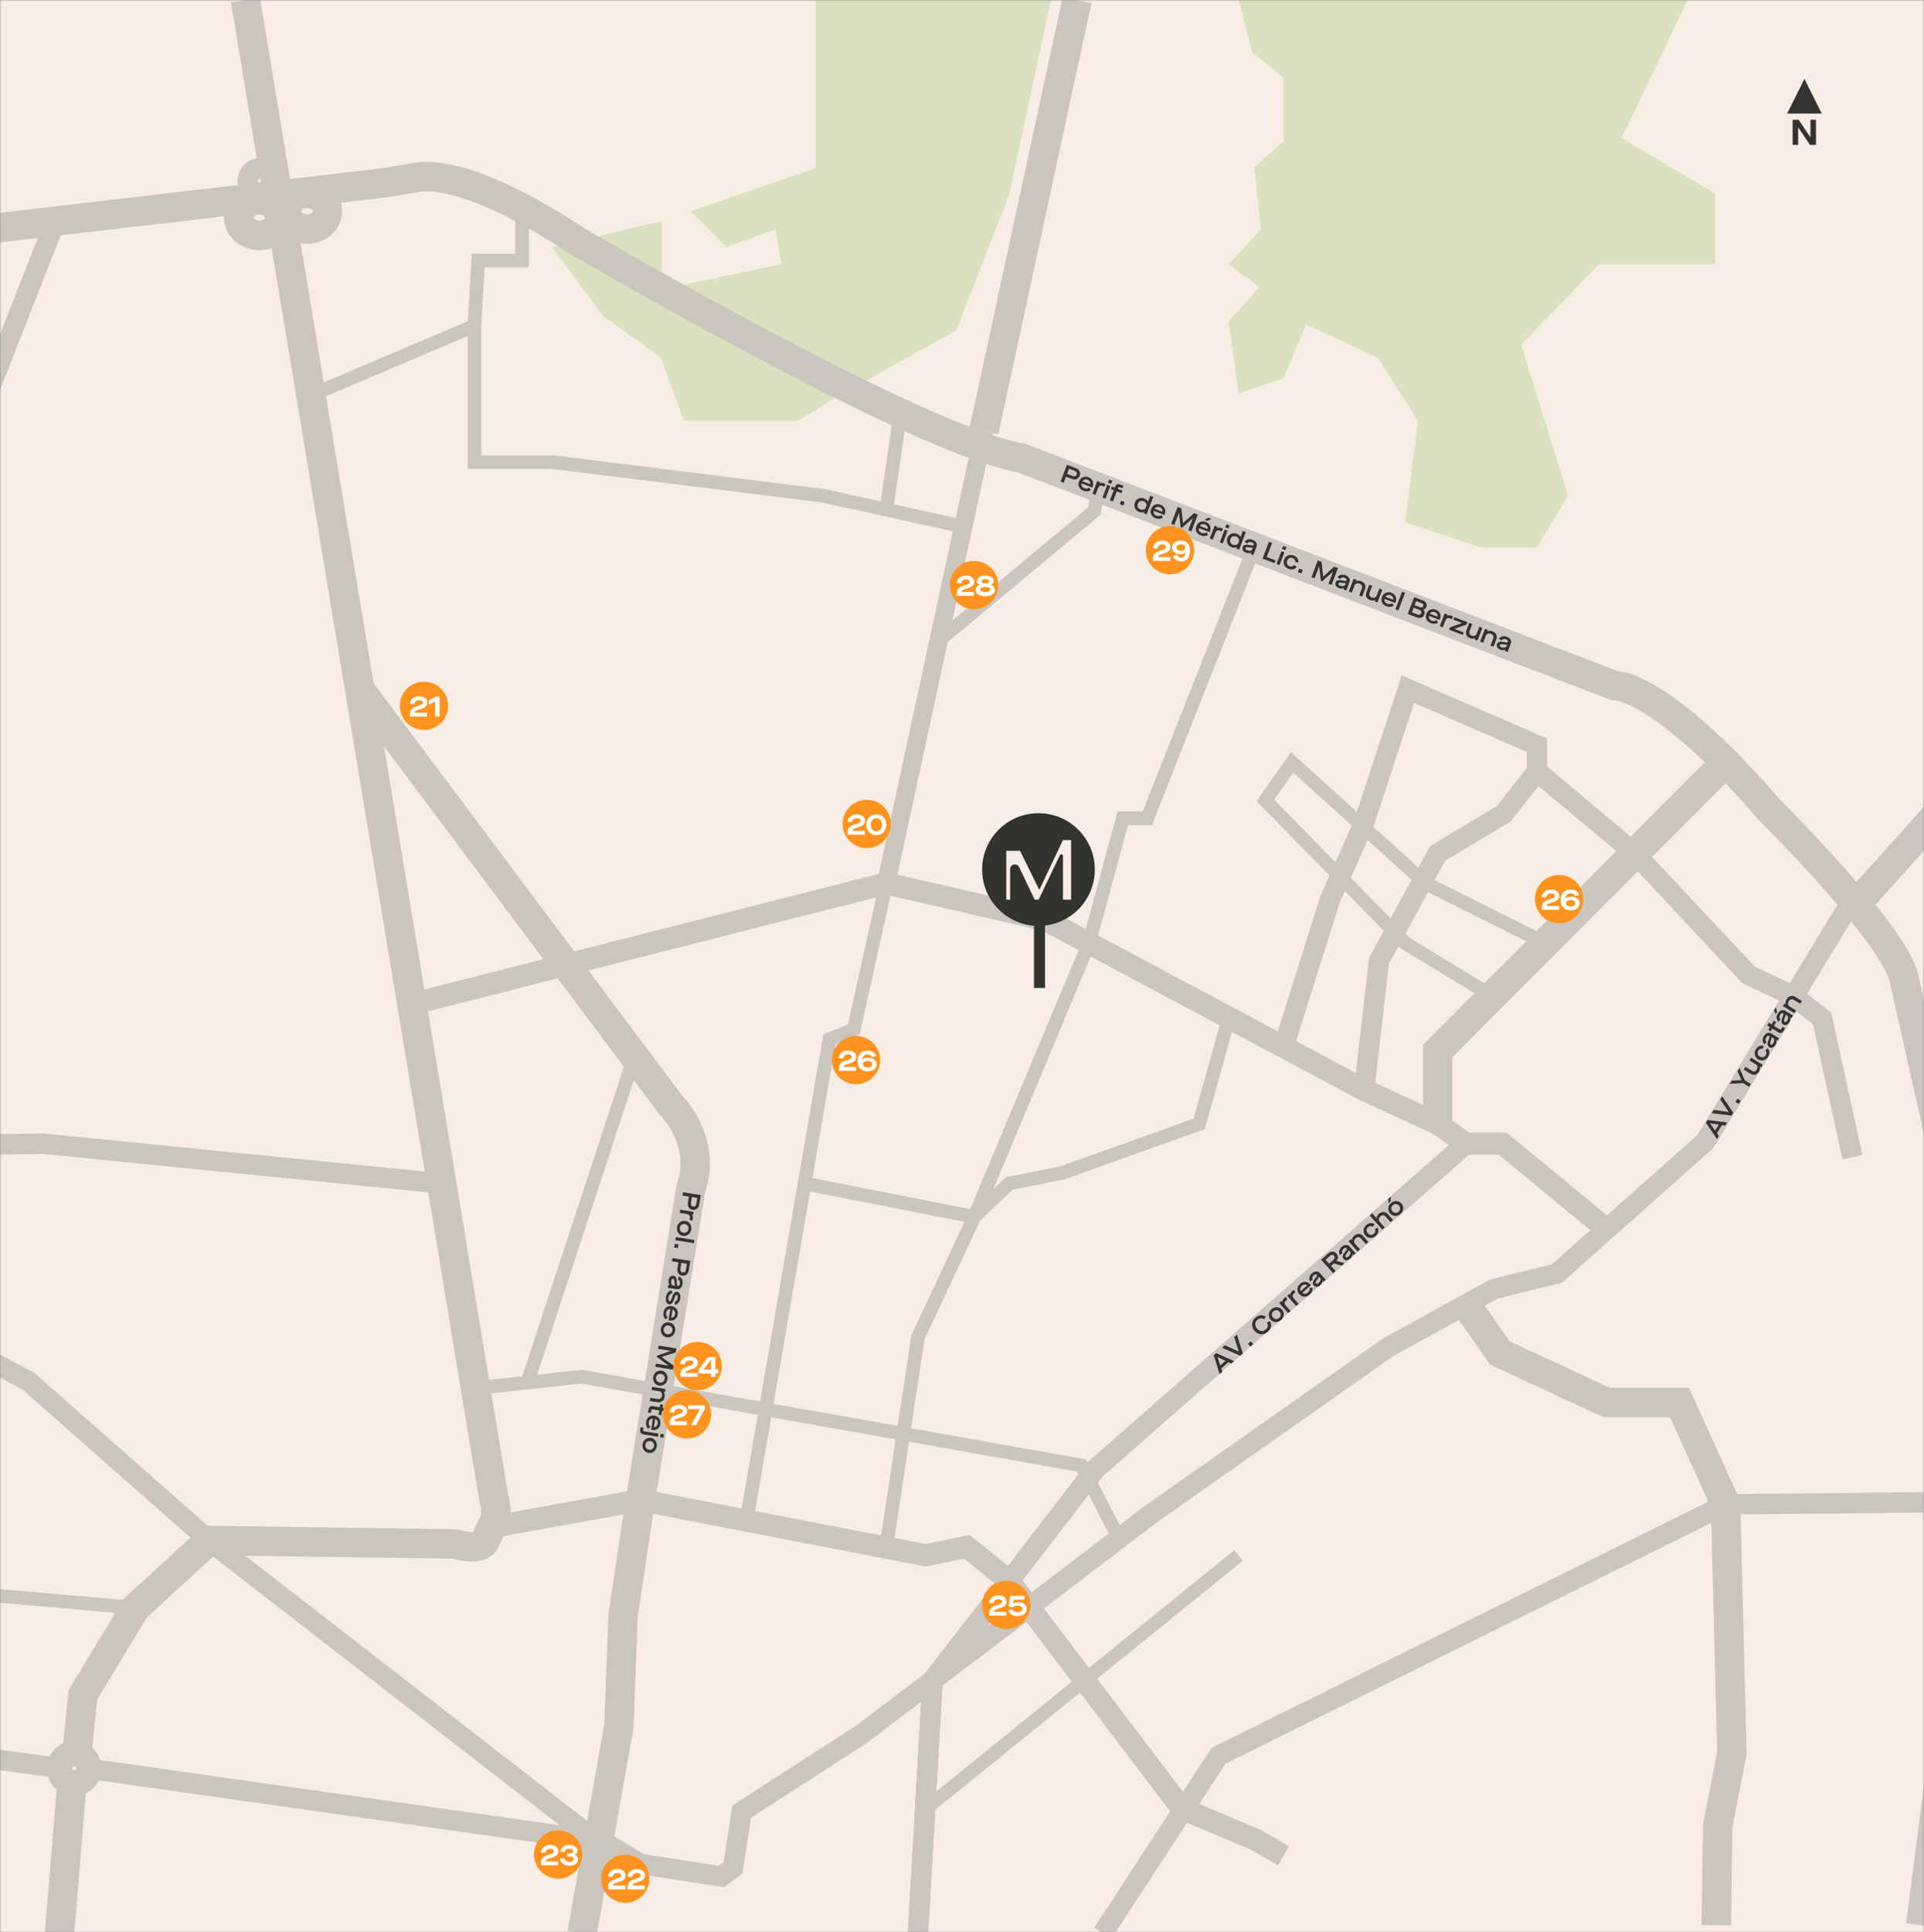 <svg width="717" height="720" viewBox="0 0 717 720" fill="none" xmlns="http://www.w3.org/2000/svg">
<rect x="0" y="0" width="717" height="720" fill="#808080" stroke="none"/>
<mask id="mask0_237_3471" style="mask-type:alpha" maskUnits="userSpaceOnUse" x="0" y="0" width="717" height="720">
<rect width="717" height="720" transform="matrix(1 0 0 -1 0 720)" fill="#CAC5BF"/>
</mask>
<g mask="url(#mask0_237_3471)">
<path d="M867.309 0H-390V720.34H867.309V0Z" fill="#F7EDE4"/>
<path d="M303.984 0V62.583L257.423 78.73L270.85 92.046L289.018 85.364L291.159 98.461L246.577 107.748V82.391L205.656 92.046L224.757 117.695L246.271 133.292L254.818 156.762H297.569L310.398 148.693L356.352 123.044L376.098 72.449L391.623 0H303.984Z" fill="#DAE0C0"/>
<path d="M471.548 0H461.587L466.567 19.373L478.331 28.99V52.502L467.399 62.583L469.961 85.364L457.887 98.461L469.249 107.008L457.887 119.837L461.587 146.556L478.331 140.931L486.743 120.903L513.463 133.292L528.424 156.762L523.701 194.652L551.941 203.958H572.791L584.33 184.772L566.902 128.383L595.859 98.461H639.136V72.09L604.31 51.437L628.916 0H471.548Z" fill="#DAE0C0"/>
<path d="M-366.646 717.328L-218.985 478.835L-87.772 119.115C-82.098 103.895 -68.495 93.04 -52.391 90.889L139.909 68.51C144.976 67.922 150.004 67.042 155.023 66.125C161.294 64.977 178.416 65.694 215.011 89.771C215.011 89.771 342.128 164.242 380.649 170.666L601.494 255.409C601.494 255.409 618.186 254.123 659.279 301.635C659.279 301.635 704.214 346.165 709.353 363.702L740.169 500.656C740.169 500.656 744.021 518.633 740.169 537.891C736.311 557.149 715.767 717.319 715.767 717.319" stroke="#CAC5BF" stroke-width="10.96" stroke-miterlimit="10"/>
<path d="M26.922 662.632L22.195 720.34" stroke="#CAC5BF" stroke-width="10.96" stroke-miterlimit="10"/>
<path d="M32.361 658.909C32.361 661.519 30.244 663.636 27.634 663.636C25.024 663.636 22.912 661.519 22.912 658.909C22.912 656.299 25.029 654.182 27.634 654.182C30.239 654.182 32.361 656.299 32.361 658.909Z" stroke="#CAC5BF" stroke-width="10.96" stroke-miterlimit="10"/>
<path d="M104.256 81.076C104.256 84.743 100.833 87.711 96.608 87.711C92.383 87.711 88.96 84.738 88.96 81.076C88.96 77.415 92.383 74.442 96.608 74.442C100.833 74.442 104.256 77.415 104.256 81.076Z" stroke="#CAC5BF" stroke-width="10.96" stroke-miterlimit="10"/>
<path d="M122.018 78.729C122.018 82.395 118.595 85.364 114.37 85.364C110.145 85.364 106.722 82.395 106.722 78.729C106.722 75.063 110.145 72.095 114.37 72.095C118.595 72.095 122.018 75.068 122.018 78.729Z" stroke="#CAC5BF" stroke-width="10.96" stroke-miterlimit="10"/>
<path d="M101.813 69.4C102.856 66.883 101.661 63.998 99.144 62.955C96.627 61.913 93.741 63.108 92.698 65.625C91.656 68.142 92.851 71.027 95.368 72.07C97.885 73.112 100.771 71.917 101.813 69.4Z" stroke="#CAC5BF" stroke-width="7.59" stroke-miterlimit="10"/>
<path d="M20.641 82.391L-78.312 334.005L-86.62 382.77L-104.678 431.171" stroke="#CAC5BF" stroke-width="7.59" stroke-miterlimit="10"/>
<path d="M-175.478 363.707C-174.393 363.626 -160.307 366.513 -160.307 366.513L-153.806 387.104L-53.748 480.298L10.551 514.613L77.895 573.994L219.337 683.664L224.757 686.192L238.652 694.5L268.828 699.194L273.163 695.943L276.414 674.993L321.206 646.094L372.141 607.443L428.491 564.458L517.349 501.965L556.726 480.293L580.2 474.514L635.47 425.387L690.324 335.238" stroke="#CAC5BF" stroke-width="7.59" stroke-miterlimit="10"/>
<path d="M867.304 140.93L693.268 335.247" stroke="#CAC5BF" stroke-width="10.96" stroke-miterlimit="10"/>
<path d="M134.035 256.786L250.129 411.912C250.129 411.912 263.666 425.086 257.423 443.006L238.652 558.952L232.209 601.641L230.627 643.279L216.923 720.34" stroke="#CAC5BF" stroke-width="10.96" stroke-miterlimit="10"/>
<path d="M153.484 374.099L330.235 329.163L389.793 342.867L508.372 406.11L535.78 418.762L546.32 426.138H560.024L598.713 458.067" stroke="#CAC5BF" stroke-width="8.22" stroke-miterlimit="10"/>
<path d="M546.32 426.137L408.238 547.355L347.538 626.123L342.089 720.335" stroke="#CAC5BF" stroke-width="7.59" stroke-miterlimit="10"/>
<path d="M546.32 426.137L408.238 547.355L347.538 626.123L342.089 720.335" stroke="#CAC5BF" stroke-width="7.59" stroke-miterlimit="10"/>
<path d="M535.78 418.762V391.569L643.079 284.055" stroke="#CAC5BF" stroke-width="10.96" stroke-miterlimit="10"/>
<path d="M330.235 329.163L318.19 383.597L309.084 387.248L278.192 566.595" stroke="#CAC5BF" stroke-width="5.07" stroke-miterlimit="10"/>
<path d="M366.658 160.672L330.235 329.163" stroke="#CAC5BF" stroke-width="6.85" stroke-miterlimit="10"/>
<path d="M401.384 0L366.658 160.672" stroke="#CAC5BF" stroke-width="10.96" stroke-miterlimit="10"/>
<path d="M546.32 486.029L558.972 504.14L598.713 522.586H625.905L643.08 560.534L645.403 653.326L640.135 680.17L639.609 717.324" stroke="#CAC5BF" stroke-width="10.96" stroke-miterlimit="10"/>
<path d="M183.138 568.989L238.652 558.951L344.995 579.505L360.277 576.34L376.098 589.06L440.388 673.846L467.791 685.437L478.331 691.483" stroke="#CAC5BF" stroke-width="8.22" stroke-miterlimit="10"/>
<path d="M-160.302 317.964L-97.743 363.708L-51.268 418.758C-51.268 418.758 -28.86 425.402 -24.711 426.138C-20.562 426.874 15.952 426.138 15.952 426.138L164.578 440.965" stroke="#CAC5BF" stroke-width="7.59" stroke-miterlimit="10"/>
<path d="M467.399 203.958L427.563 304.881H418.439L405.805 351.408L363.111 453.397L342.089 498.242L330.235 576.651" stroke="#CAC5BF" stroke-width="5.07" stroke-miterlimit="10"/>
<path d="M478.331 390.087L495.615 335.248L508.062 307.237L524.662 256.786L572.791 277.683V287.453L609.238 317.964L651.631 363.258L668.456 371.188L679.015 379.467L690.324 431.175" stroke="#CAC5BF" stroke-width="7.59" stroke-miterlimit="10"/>
<path d="M575.86 351.409L531.302 329.163L481.509 284.055L471.548 298.242L523.706 351.409L556.119 371.188" stroke="#CAC5BF" stroke-width="5.07" stroke-miterlimit="10"/>
<path d="M508.372 406.109L513.874 357.99L535.78 317.963L560.344 303.222L572.796 287.453" stroke="#CAC5BF" stroke-width="7.59" stroke-miterlimit="10"/>
<path d="M867.304 498.242L817.608 547.203H796.863V558.952L643.079 560.534L454.12 654.186L410.968 720.335" stroke="#CAC5BF" stroke-width="7.59" stroke-miterlimit="10"/>
<path d="M461.587 579.572L344.756 674.138" stroke="#CAC5BF" stroke-width="5.07" stroke-miterlimit="10"/>
<path d="M224.757 686.202L32.361 658.909" stroke="#CAC5BF" stroke-width="7.59" stroke-miterlimit="10"/>
<path d="M22.912 658.909L-65.383 646.792H-83.637L-117.646 703.195" stroke="#CAC5BF" stroke-width="7.59" stroke-miterlimit="10"/>
<path d="M91.46 0L184.028 558.306C184.028 558.306 186.289 564.549 183.139 568.99L180.992 573.712C180.992 573.712 179.845 578.439 169.535 575.289L77.895 573.999L50.544 599.055L30.927 631.415L28.638 653.321" stroke="#CAC5BF" stroke-width="10.96" stroke-miterlimit="10"/>
<path d="M50.544 599.06L-53.385 589.969L-162.912 551.313L-169.694 541.013L-177.696 503.62" stroke="#CAC5BF" stroke-width="5.07" stroke-miterlimit="10"/>
<path d="M457.887 379.467L446.879 418.762L395.887 437.012L376.098 440.97L363.111 453.402L299.83 440.97" stroke="#CAC5BF" stroke-width="5.07" stroke-miterlimit="10"/>
<path d="M177.216 517.227L216.823 512.954L403 546.045L416.99 573.238" stroke="#CAC5BF" stroke-width="5.07" stroke-miterlimit="10"/>
<path d="M236.439 393.615L196.551 515.139" stroke="#CAC5BF" stroke-width="5.07" stroke-miterlimit="10"/>
<path d="M335.541 153.956L330.235 190.407" stroke="#CAC5BF" stroke-width="5.07" stroke-miterlimit="10"/>
<path d="M409.409 181.708L407.842 190.407L350.612 238.092" stroke="#CAC5BF" stroke-width="5.07" stroke-miterlimit="10"/>
<path d="M358.967 196.234L307.086 184.771L205.986 172.181H176.8V121.38L115.881 147.283" stroke="#CAC5BF" stroke-width="5.07" stroke-miterlimit="10"/>
<path d="M194.548 77.554V97.065H178.191L176.8 121.381" stroke="#CAC5BF" stroke-width="5.07" stroke-miterlimit="10"/>
<path d="M457.771 507.525L455.113 509.887L455.51 511.082L454.511 511.971L452.322 504.959L453.206 504.17L459.908 507.167L458.904 508.056L457.766 507.521L457.771 507.525ZM456.705 507.028L453.718 505.628L453.703 505.642L454.741 508.773L456.7 507.028H456.705Z" fill="#33332F"/>
<path d="M455.438 502.191L456.49 501.258L461.609 503.582L461.628 503.567L459.932 498.204L460.974 497.277L463.125 504.318L462.188 505.149L455.443 502.191H455.438Z" fill="#33332F"/>
<path d="M465.094 500.723L466.15 499.786L467.063 500.814L466.007 501.755L465.094 500.728V500.723Z" fill="#33332F"/>
<path d="M467.551 495.91C467.221 495.547 466.977 495.145 466.819 494.701C466.662 494.261 466.599 493.821 466.623 493.381C466.647 492.942 466.767 492.516 466.972 492.096C467.178 491.675 467.469 491.307 467.842 490.982C468.445 490.447 469.099 490.145 469.807 490.074C470.519 490.002 471.16 490.169 471.728 490.58L471.05 491.584C470.638 491.317 470.218 491.197 469.783 491.235C469.348 491.274 468.942 491.46 468.564 491.795C468.072 492.234 467.814 492.755 467.799 493.367C467.78 493.979 468.01 494.548 468.478 495.078C468.946 495.609 469.487 495.896 470.094 495.948C470.701 496.001 471.25 495.81 471.743 495.375C472.135 495.026 472.369 494.624 472.45 494.175C472.527 493.726 472.431 493.276 472.168 492.827L473.239 492.244C473.631 492.899 473.755 493.582 473.616 494.299C473.478 495.016 473.1 495.647 472.479 496.197C471.996 496.641 471.451 496.928 470.849 497.057C470.247 497.186 469.654 497.153 469.071 496.952C468.488 496.751 467.981 496.402 467.555 495.905L467.551 495.91Z" fill="#33332F"/>
<path d="M473.511 491.699C473.263 491.431 473.086 491.125 472.971 490.781C472.856 490.437 472.813 490.093 472.842 489.744C472.871 489.4 472.971 489.056 473.138 488.716C473.306 488.377 473.54 488.081 473.841 487.827C474.128 487.564 474.453 487.364 474.807 487.235C475.16 487.105 475.514 487.048 475.858 487.058C476.202 487.072 476.542 487.153 476.872 487.306C477.201 487.459 477.483 487.674 477.722 487.952C478.057 488.324 478.267 488.745 478.358 489.213C478.449 489.682 478.411 490.141 478.243 490.604C478.076 491.063 477.794 491.474 477.393 491.828C477.106 492.091 476.781 492.292 476.427 492.421C476.073 492.55 475.72 492.607 475.375 492.598C475.027 492.583 474.692 492.502 474.362 492.349C474.032 492.196 473.746 491.981 473.507 491.699H473.511ZM476.838 488.74C476.518 488.382 476.145 488.191 475.715 488.167C475.294 488.133 474.897 488.281 474.529 488.606C474.166 488.931 473.97 489.304 473.946 489.734C473.932 490.169 474.08 490.561 474.391 490.91C474.701 491.259 475.074 491.455 475.509 491.493C475.94 491.517 476.336 491.369 476.7 491.049C477.068 490.724 477.259 490.346 477.273 489.926C477.297 489.495 477.154 489.099 476.833 488.74H476.838Z" fill="#33332F"/>
<path d="M476.69 485.489L477.531 484.744L477.851 485.107L477.866 485.093C477.885 484.557 478.11 484.094 478.545 483.706C478.721 483.549 478.956 483.405 479.242 483.267L479.763 484.246C479.524 484.366 479.324 484.5 479.161 484.643C478.874 484.897 478.736 485.193 478.745 485.527C478.755 485.862 478.922 486.211 479.242 486.574L480.939 488.481L480.055 489.27L476.69 485.484V485.489Z" fill="#33332F"/>
<path d="M479.682 482.832L480.523 482.086L480.844 482.45L480.858 482.435C480.877 481.9 481.102 481.436 481.537 481.049C481.714 480.891 481.948 480.748 482.235 480.609L482.756 481.589C482.517 481.709 482.316 481.843 482.153 481.986C481.867 482.239 481.728 482.536 481.737 482.87C481.747 483.205 481.914 483.554 482.235 483.917L483.931 485.824L483.047 486.613L479.682 482.827V482.832Z" fill="#33332F"/>
<path d="M484.228 482.201C483.707 481.613 483.468 480.958 483.516 480.241C483.563 479.524 483.884 478.903 484.472 478.377C484.868 478.023 485.303 477.798 485.767 477.698C486.231 477.598 486.685 477.631 487.124 477.789C487.564 477.947 487.951 478.219 488.291 478.597L488.525 478.864L485.346 481.689C485.624 481.971 485.949 482.105 486.331 482.091C486.709 482.072 487.072 481.914 487.421 481.603C487.674 481.379 487.851 481.13 487.956 480.848C488.061 480.566 488.104 480.236 488.085 479.859H489.151C489.218 480.819 488.864 481.642 488.085 482.33C487.449 482.899 486.78 483.166 486.082 483.138C485.385 483.109 484.768 482.798 484.233 482.191L484.228 482.201ZM487.086 478.998C486.823 478.75 486.513 478.64 486.154 478.659C485.791 478.678 485.456 478.826 485.146 479.103C484.83 479.385 484.639 479.701 484.577 480.059C484.515 480.418 484.586 480.743 484.797 481.034L487.091 478.998H487.086Z" fill="#33332F"/>
<path d="M489.596 478.979C489.285 478.63 489.175 478.248 489.261 477.827C489.347 477.407 489.648 476.891 490.169 476.269C490.489 475.892 490.69 475.605 490.771 475.423C490.853 475.241 490.838 475.088 490.738 474.974C490.609 474.826 490.437 474.773 490.222 474.816C490.007 474.854 489.782 474.979 489.553 475.184C489.285 475.423 489.113 475.696 489.051 475.997C488.984 476.298 489.032 476.589 489.185 476.871L488.185 477.44C487.908 476.986 487.837 476.484 487.966 475.935C488.095 475.385 488.401 474.897 488.879 474.472C489.404 474.003 489.935 473.76 490.466 473.736C490.996 473.712 491.455 473.913 491.833 474.338L494.055 476.838L493.247 477.56L492.86 477.125L492.846 477.139C492.875 477.412 492.817 477.703 492.664 478.009C492.516 478.32 492.296 478.602 492.005 478.855C491.579 479.233 491.149 479.433 490.709 479.457C490.27 479.481 489.902 479.319 489.6 478.979H489.596ZM491.976 476.217L491.46 475.638L491.445 475.653C491.469 475.772 491.441 475.915 491.355 476.073C491.269 476.231 491.111 476.475 490.867 476.785C490.571 477.153 490.389 477.445 490.317 477.655C490.246 477.866 490.274 478.038 490.394 478.176C490.523 478.324 490.676 478.382 490.848 478.348C491.02 478.315 491.226 478.191 491.465 477.98C491.785 477.698 491.99 477.383 492.091 477.039C492.191 476.695 492.148 476.417 491.971 476.217H491.976Z" fill="#33332F"/>
<path d="M498.075 469.835L501.024 470.643L499.973 471.575L497.081 470.753L496.039 471.68L497.721 473.573L496.799 474.39L492.354 469.386L494.92 467.106C495.461 466.623 496.015 466.384 496.574 466.384C497.134 466.384 497.626 466.623 498.051 467.101C498.424 467.521 498.611 467.966 498.611 468.434C498.611 468.908 498.429 469.366 498.061 469.816L498.075 469.83V469.835ZM496.875 469.472C497.172 469.209 497.339 468.946 497.382 468.683C497.425 468.42 497.339 468.167 497.124 467.923C496.694 467.435 496.168 467.464 495.556 468.014L494.007 469.39L495.317 470.863L496.88 469.472H496.875Z" fill="#33332F"/>
<path d="M500.709 469.109C500.398 468.76 500.288 468.377 500.374 467.957C500.46 467.536 500.761 467.02 501.282 466.399C501.603 466.021 501.803 465.734 501.885 465.553C501.966 465.371 501.952 465.218 501.851 465.103C501.722 464.955 501.55 464.902 501.335 464.945C501.12 464.984 500.895 465.108 500.666 465.314C500.398 465.553 500.226 465.825 500.164 466.126C500.097 466.427 500.145 466.719 500.298 467.001L499.299 467.57C499.022 467.116 498.95 466.614 499.079 466.064C499.208 465.514 499.514 465.027 499.992 464.601C500.518 464.133 501.048 463.889 501.579 463.865C502.109 463.841 502.568 464.042 502.946 464.472L505.169 466.972L504.361 467.689L503.974 467.254L503.959 467.268C503.988 467.541 503.93 467.833 503.778 468.138C503.625 468.449 503.41 468.731 503.118 468.984C502.693 469.362 502.262 469.563 501.823 469.587C501.383 469.611 501.015 469.448 500.714 469.109H500.709ZM503.089 466.346L502.573 465.768L502.559 465.782C502.583 465.901 502.554 466.045 502.468 466.203C502.387 466.365 502.224 466.604 501.98 466.915C501.684 467.283 501.502 467.574 501.431 467.785C501.359 467.995 501.383 468.167 501.507 468.31C501.636 468.459 501.789 468.511 501.961 468.483C502.133 468.454 502.339 468.33 502.578 468.115C502.898 467.833 503.104 467.517 503.204 467.173C503.304 466.829 503.261 466.551 503.084 466.351L503.089 466.346Z" fill="#33332F"/>
<path d="M502.559 462.508L503.414 461.748L503.763 462.14L503.778 462.125C503.792 461.834 503.878 461.542 504.031 461.246C504.184 460.949 504.389 460.691 504.643 460.462C505.183 459.984 505.756 459.75 506.368 459.769C506.98 459.783 507.506 460.041 507.95 460.543L509.915 462.751L509.026 463.54L507.186 461.466C506.904 461.15 506.588 460.983 506.23 460.968C505.876 460.954 505.532 461.093 505.207 461.384C504.863 461.69 504.671 462.034 504.628 462.412C504.585 462.79 504.705 463.134 504.977 463.444L506.813 465.509L505.929 466.298L502.564 462.512L502.559 462.508Z" fill="#33332F"/>
<path d="M510.006 461.098C509.552 460.95 509.16 460.692 508.83 460.319C508.5 459.946 508.29 459.526 508.199 459.057C508.108 458.589 508.142 458.13 508.304 457.676C508.467 457.222 508.739 456.825 509.121 456.486C509.609 456.055 510.13 455.807 510.694 455.75C511.263 455.683 511.784 455.807 512.248 456.113L511.617 457.078C511.311 456.897 511 456.82 510.689 456.854C510.379 456.887 510.087 457.021 509.815 457.265C509.475 457.566 509.294 457.929 509.274 458.359C509.255 458.785 509.404 459.177 509.719 459.535C510.039 459.894 510.407 460.09 510.833 460.118C511.258 460.147 511.64 460.013 511.98 459.707C512.257 459.464 512.429 459.191 512.496 458.89C512.563 458.589 512.525 458.273 512.372 457.939L513.409 457.432C513.658 457.924 513.72 458.45 513.591 459.019C513.457 459.573 513.151 460.066 512.673 460.491C512.291 460.831 511.86 461.055 511.392 461.16C510.924 461.266 510.46 461.246 510.006 461.098Z" fill="#33332F"/>
<path d="M510.489 452.901L511.373 452.112L512.988 453.933L513.003 453.919C513.031 453.297 513.309 452.752 513.834 452.284C514.375 451.806 514.948 451.572 515.56 451.591C516.172 451.605 516.698 451.863 517.142 452.365L519.107 454.574L518.222 455.362L516.382 453.288C516.1 452.968 515.78 452.805 515.426 452.791C515.072 452.776 514.728 452.92 514.389 453.221C514.05 453.522 513.863 453.861 513.825 454.239C513.787 454.617 513.906 454.961 514.174 455.267L516.009 457.332L515.125 458.12L510.489 452.905V452.901Z" fill="#33332F"/>
<path d="M517.357 446.739L518.323 445.879L518.223 447.628L517.506 448.269L517.357 446.739ZM518.031 452.145C517.783 451.878 517.606 451.572 517.491 451.228C517.376 450.883 517.333 450.539 517.362 450.19C517.391 449.846 517.491 449.502 517.658 449.163C517.831 448.823 518.06 448.527 518.361 448.274C518.648 448.011 518.973 447.81 519.327 447.681C519.68 447.552 520.034 447.495 520.378 447.509C520.722 447.523 521.062 447.604 521.392 447.757C521.721 447.91 522.003 448.125 522.242 448.403C522.577 448.776 522.787 449.196 522.878 449.665C522.969 450.133 522.931 450.597 522.763 451.056C522.596 451.514 522.314 451.925 521.913 452.279C521.621 452.542 521.301 452.743 520.947 452.872C520.593 453.001 520.24 453.058 519.895 453.049C519.547 453.034 519.212 452.953 518.882 452.8C518.552 452.647 518.266 452.432 518.027 452.15L518.031 452.145ZM521.358 449.187C521.038 448.828 520.665 448.637 520.235 448.608C519.814 448.575 519.417 448.723 519.049 449.048C518.686 449.368 518.49 449.746 518.466 450.176C518.452 450.611 518.6 451.003 518.911 451.352C519.221 451.701 519.594 451.897 520.025 451.935C520.455 451.959 520.851 451.811 521.215 451.491C521.583 451.165 521.774 450.788 521.788 450.367C521.812 449.937 521.669 449.545 521.349 449.187H521.358Z" fill="#33332F"/>
<path d="M641.688 419.203L639.824 422.233L640.55 423.261L639.848 424.404L635.732 418.323L636.353 417.315L643.638 418.252L642.935 419.394L641.693 419.208L641.688 419.203ZM640.526 419.036L637.267 418.558L637.257 418.572L639.155 421.268L640.531 419.036H640.526Z" fill="#33332F"/>
<path d="M637.917 414.767L638.653 413.572L644.221 414.323L644.236 414.304L641.066 409.657L641.798 408.467L645.889 414.59L645.23 415.661L637.917 414.767Z" fill="#33332F"/>
<path d="M646.74 410.58L647.481 409.375L648.652 410.097L647.911 411.301L646.74 410.58Z" fill="#33332F"/>
<path d="M649.551 403.543L644.647 403.844L645.397 402.626L648.982 402.487L648.992 402.473L647.505 399.198L648.255 397.979L650.196 402.497L652.471 403.897L651.826 404.944L649.551 403.543Z" fill="#33332F"/>
<path d="M652.338 400.069L649.833 398.525L650.454 397.517L652.796 398.96C653.169 399.19 653.523 399.266 653.858 399.19C654.192 399.113 654.474 398.884 654.704 398.506C654.928 398.143 655 397.779 654.919 397.411C654.837 397.043 654.627 396.757 654.283 396.541L651.941 395.098L652.562 394.089L656.874 396.747L656.276 397.722L655.827 397.445L655.812 397.464C655.965 398.071 655.846 398.692 655.454 399.328C655.086 399.926 654.622 400.294 654.068 400.428C653.513 400.561 652.935 400.442 652.333 400.069H652.338Z" fill="#33332F"/>
<path d="M656.525 395.093C656.047 395.083 655.597 394.949 655.172 394.687C654.747 394.424 654.426 394.084 654.202 393.664C653.977 393.243 653.881 392.789 653.905 392.311C653.929 391.833 654.077 391.374 654.345 390.934C654.684 390.38 655.115 389.997 655.636 389.778C656.161 389.553 656.692 389.519 657.227 389.677L656.902 390.781C656.558 390.695 656.238 390.714 655.951 390.834C655.664 390.953 655.42 391.169 655.229 391.479C654.99 391.866 654.923 392.268 655.024 392.684C655.129 393.1 655.382 393.429 655.789 393.683C656.195 393.936 656.611 394.013 657.026 393.917C657.442 393.821 657.772 393.582 658.006 393.195C658.202 392.88 658.288 392.569 658.265 392.263C658.245 391.957 658.112 391.666 657.873 391.388L658.719 390.604C659.096 391.001 659.307 391.494 659.35 392.072C659.383 392.641 659.23 393.2 658.895 393.745C658.628 394.185 658.284 394.519 657.863 394.758C657.442 394.997 656.993 395.107 656.52 395.098L656.525 395.093Z" fill="#33332F"/>
<path d="M659.331 390.179C658.934 389.935 658.714 389.601 658.676 389.175C658.638 388.75 658.776 388.167 659.096 387.421C659.292 386.962 659.402 386.637 659.426 386.436C659.45 386.236 659.398 386.097 659.264 386.016C659.096 385.915 658.915 385.911 658.724 386.016C658.532 386.121 658.351 386.298 658.188 386.565C657.997 386.871 657.916 387.182 657.94 387.488C657.964 387.794 658.088 388.062 658.317 388.286L657.524 389.118C657.127 388.759 656.917 388.301 656.879 387.737C656.84 387.173 656.993 386.618 657.333 386.073C657.701 385.476 658.136 385.088 658.638 384.912C659.139 384.735 659.632 384.797 660.124 385.098L662.973 386.852L662.404 387.775L661.907 387.469L661.897 387.483C662.007 387.737 662.031 388.033 661.979 388.372C661.926 388.712 661.797 389.046 661.591 389.371C661.295 389.859 660.937 390.174 660.526 390.322C660.114 390.471 659.713 390.423 659.326 390.189L659.331 390.179ZM660.812 386.847L660.153 386.441L660.143 386.456C660.2 386.565 660.21 386.709 660.181 386.886C660.148 387.063 660.062 387.34 659.918 387.708C659.742 388.148 659.651 388.477 659.641 388.702C659.632 388.922 659.708 389.084 659.866 389.18C660.033 389.28 660.196 389.295 660.349 389.214C660.506 389.132 660.669 388.955 660.836 388.683C661.061 388.32 661.171 387.961 661.166 387.598C661.161 387.239 661.042 386.986 660.812 386.847Z" fill="#33332F"/>
<path d="M661.066 382.226L663.221 383.555C663.365 383.641 663.479 383.669 663.57 383.641C663.661 383.607 663.761 383.502 663.871 383.325L664.33 382.58L665.257 383.148L664.746 383.98C664.445 384.472 664.129 384.764 663.8 384.86C663.47 384.955 663.087 384.869 662.648 384.597L660.444 383.239L659.832 384.233L658.972 383.703L659.584 382.709L658.537 382.063L659.158 381.055L660.205 381.7L661.061 380.309L661.921 380.84L661.066 382.231V382.226Z" fill="#33332F"/>
<path d="M661.142 376.432L661.816 375.337L662.227 377.039L661.72 377.861L661.142 376.437V376.432ZM664.536 381.723C664.139 381.48 663.919 381.145 663.881 380.72C663.843 380.294 663.981 379.711 664.302 378.965C664.498 378.506 664.608 378.181 664.631 377.981C664.655 377.78 664.603 377.641 664.469 377.56C664.302 377.46 664.12 377.455 663.929 377.56C663.733 377.66 663.556 377.842 663.393 378.11C663.202 378.416 663.121 378.726 663.145 379.032C663.169 379.338 663.293 379.606 663.522 379.831L662.729 380.662C662.332 380.304 662.122 379.845 662.084 379.281C662.045 378.717 662.198 378.162 662.538 377.617C662.906 377.02 663.341 376.633 663.843 376.456C664.345 376.279 664.837 376.341 665.329 376.642L668.178 378.397L667.609 379.319L667.112 379.013L667.103 379.027C667.208 379.281 667.236 379.577 667.179 379.917C667.122 380.256 666.997 380.591 666.792 380.916C666.496 381.403 666.137 381.719 665.726 381.867C665.315 382.015 664.913 381.967 664.526 381.733L664.536 381.723ZM666.018 378.392L665.358 377.985L665.348 378C665.406 378.11 665.42 378.253 665.387 378.43C665.353 378.607 665.267 378.884 665.124 379.252C664.947 379.692 664.856 380.022 664.847 380.246C664.837 380.466 664.913 380.629 665.071 380.724C665.238 380.825 665.401 380.839 665.554 380.758C665.712 380.677 665.874 380.5 666.041 380.227C666.266 379.864 666.376 379.505 666.371 379.142C666.371 378.784 666.247 378.53 666.018 378.392Z" fill="#33332F"/>
<path d="M664.407 374.874L665.004 373.899L665.449 374.171L665.458 374.157C665.387 373.875 665.387 373.569 665.444 373.244C665.506 372.919 665.626 372.608 665.807 372.317C666.185 371.7 666.668 371.313 667.256 371.155C667.844 370.997 668.422 371.093 668.991 371.442L671.505 372.991L670.883 373.999L668.522 372.546C668.164 372.326 667.81 372.255 667.466 372.345C667.122 372.431 666.835 372.666 666.605 373.038C666.366 373.43 666.276 373.813 666.347 374.186C666.419 374.559 666.629 374.855 666.978 375.07L669.33 376.518L668.709 377.527L664.397 374.869L664.407 374.874Z" fill="#33332F"/>
<path d="M397.622 173.18L400.872 174.418C401.546 174.676 402.019 175.063 402.297 175.589C402.574 176.115 402.598 176.679 402.368 177.281C402.134 177.888 401.747 178.295 401.193 178.495C400.643 178.696 400.026 178.672 399.348 178.414L397.249 177.616L396.389 179.877L395.237 179.437L397.622 173.185V173.18ZM399.687 177.363C400.06 177.506 400.38 177.53 400.643 177.439C400.906 177.348 401.102 177.147 401.221 176.832C401.35 176.497 401.345 176.215 401.221 175.986C401.092 175.757 400.829 175.565 400.437 175.417L398.392 174.638L397.651 176.583L399.696 177.363H399.687Z" fill="#33332F"/>
<path d="M402.115 179.365C402.397 178.629 402.865 178.117 403.525 177.83C404.185 177.544 404.883 177.539 405.619 177.821C406.116 178.012 406.517 178.289 406.818 178.657C407.12 179.025 407.301 179.441 407.363 179.9C407.426 180.364 407.363 180.832 407.182 181.31L407.057 181.64L403.085 180.125C402.961 180.502 402.995 180.851 403.186 181.181C403.377 181.511 403.688 181.755 404.118 181.922C404.433 182.042 404.739 182.085 405.036 182.046C405.332 182.008 405.643 181.893 405.972 181.702L406.46 182.649C405.643 183.15 404.749 183.217 403.778 182.845C402.98 182.539 402.435 182.075 402.134 181.439C401.838 180.808 401.828 180.115 402.115 179.36V179.365ZM406.274 180.421C406.374 180.077 406.331 179.747 406.144 179.436C405.958 179.126 405.671 178.896 405.284 178.748C404.887 178.595 404.519 178.576 404.17 178.686C403.826 178.796 403.568 179.011 403.406 179.336L406.274 180.431V180.421Z" fill="#33332F"/>
<path d="M408.907 179.227L409.959 179.628L409.787 180.082H409.806C410.289 179.857 410.805 179.843 411.35 180.053C411.57 180.14 411.809 180.278 412.062 180.469L411.436 181.382C411.221 181.225 411.011 181.11 410.805 181.033C410.447 180.895 410.122 180.909 409.83 181.072C409.538 181.234 409.304 181.545 409.132 181.994L408.224 184.379L407.115 183.959L408.917 179.227H408.907Z" fill="#33332F"/>
<path d="M412.65 180.651L413.759 181.072L411.957 185.804L410.848 185.383L412.65 180.651ZM413.343 178.691L414.524 179.141L414.089 180.274L412.908 179.824L413.343 178.691Z" fill="#33332F"/>
<path d="M415.083 182.663L413.984 182.243L414.342 181.296L415.441 181.717L415.628 181.234C415.771 180.852 416.01 180.598 416.34 180.479C416.67 180.355 417.057 180.379 417.497 180.546L418.673 180.995L418.305 181.956L417.243 181.55C416.966 181.444 416.78 181.521 416.679 181.784L416.541 182.142L418.285 182.807L417.927 183.753L416.182 183.089L414.739 186.874L413.63 186.454L415.073 182.668L415.083 182.663Z" fill="#33332F"/>
<path d="M417.803 186.564L419.122 187.066L418.63 188.352L417.31 187.85L417.803 186.564Z" fill="#33332F"/>
<path d="M422.927 187.276C423.104 186.808 423.376 186.425 423.739 186.124C424.102 185.828 424.514 185.642 424.982 185.57C425.446 185.498 425.919 185.551 426.392 185.732C426.727 185.861 427.014 186.029 427.257 186.234C427.501 186.44 427.683 186.674 427.807 186.937H427.826L428.677 184.709L429.786 185.13L427.3 191.65L426.253 191.253L426.445 190.751H426.426C426.163 190.876 425.866 190.947 425.541 190.947C425.216 190.947 424.877 190.885 424.528 190.751C423.782 190.464 423.257 190.001 422.96 189.351C422.664 188.701 422.654 188.008 422.931 187.276H422.927ZM426.97 189.169L427.209 188.548C427.338 188.213 427.295 187.874 427.09 187.525C426.884 187.176 426.574 186.923 426.163 186.765C425.699 186.588 425.269 186.583 424.882 186.755C424.494 186.927 424.212 187.243 424.036 187.702C423.859 188.165 423.859 188.586 424.036 188.973C424.212 189.36 424.537 189.642 425.006 189.819C425.417 189.977 425.818 189.991 426.201 189.867C426.583 189.743 426.841 189.508 426.97 189.169Z" fill="#33332F"/>
<path d="M428.992 189.609C429.274 188.873 429.743 188.361 430.403 188.075C431.062 187.788 431.76 187.783 432.496 188.065C432.993 188.256 433.395 188.533 433.696 188.901C433.997 189.27 434.179 189.685 434.241 190.149C434.303 190.613 434.241 191.081 434.059 191.559L433.935 191.889L429.963 190.374C429.838 190.751 429.872 191.1 430.063 191.43C430.254 191.76 430.565 192.004 430.995 192.171C431.311 192.29 431.617 192.333 431.913 192.295C432.209 192.257 432.52 192.142 432.85 191.951L433.337 192.897C432.52 193.399 431.626 193.466 430.656 193.093C429.858 192.792 429.313 192.324 429.012 191.688C428.715 191.057 428.706 190.364 428.992 189.609ZM433.151 190.665C433.251 190.321 433.208 189.991 433.022 189.681C432.835 189.37 432.549 189.14 432.162 188.992C431.765 188.839 431.397 188.82 431.048 188.93C430.699 189.04 430.446 189.255 430.283 189.58L433.151 190.675V190.665Z" fill="#33332F"/>
<path d="M438.863 188.901L440.254 189.432L440.842 194.929H440.861L444.953 191.224L446.348 191.755L443.963 198.007L442.811 197.567L444.522 193.074H444.503L440.45 196.669L439.982 196.492L439.355 191.11H439.336L437.625 195.593L436.473 195.153L438.858 188.901H438.863Z" fill="#33332F"/>
<path d="M445.842 196.032C446.124 195.296 446.592 194.785 447.252 194.498C447.911 194.211 448.609 194.206 449.345 194.488C449.842 194.68 450.244 194.957 450.545 195.325C450.846 195.693 451.028 196.109 451.09 196.573C451.152 197.036 451.09 197.505 450.908 197.978L450.784 198.308L446.812 196.792C446.688 197.17 446.721 197.519 446.912 197.849C447.103 198.179 447.414 198.427 447.844 198.59C448.16 198.709 448.466 198.752 448.762 198.714C449.058 198.676 449.369 198.561 449.699 198.37L450.187 199.316C449.369 199.818 448.475 199.88 447.505 199.512C446.707 199.206 446.162 198.743 445.861 198.107C445.564 197.476 445.555 196.783 445.842 196.028V196.032ZM450 197.089C450.1 196.745 450.057 196.415 449.871 196.104C449.685 195.793 449.398 195.564 449.011 195.416C448.614 195.263 448.246 195.244 447.897 195.354C447.548 195.464 447.295 195.679 447.132 196.004L450 197.098V197.089ZM450.244 192.887L451.448 193.346L449.857 194.068L448.953 193.724L450.249 192.887H450.244Z" fill="#33332F"/>
<path d="M452.634 195.895L453.685 196.296L453.513 196.75H453.533C454.015 196.525 454.532 196.511 455.076 196.721C455.296 196.807 455.535 196.946 455.789 197.137L455.158 198.05C454.943 197.893 454.732 197.778 454.527 197.701C454.168 197.563 453.843 197.577 453.552 197.74C453.26 197.902 453.026 198.213 452.854 198.662L451.946 201.047L450.837 200.627L452.639 195.895H452.634Z" fill="#33332F"/>
<path d="M456.376 197.324L457.485 197.745L455.683 202.477L454.574 202.056L456.376 197.324ZM457.07 195.364L458.25 195.814L457.815 196.946L456.635 196.497L457.07 195.364Z" fill="#33332F"/>
<path d="M457.404 200.421C457.581 199.952 457.853 199.57 458.217 199.269C458.58 198.972 458.991 198.786 459.459 198.714C459.928 198.643 460.396 198.695 460.87 198.877C461.204 199.006 461.491 199.173 461.735 199.379C461.979 199.584 462.16 199.819 462.284 200.081H462.304L463.154 197.854L464.263 198.275L461.778 204.794L460.731 204.398L460.922 203.896H460.903C460.64 204.02 460.344 204.092 460.019 204.092C459.694 204.092 459.354 204.03 459.005 203.896C458.26 203.609 457.734 203.145 457.438 202.495C457.141 201.845 457.132 201.152 457.409 200.421H457.404ZM461.448 202.314L461.687 201.692C461.816 201.358 461.773 201.014 461.567 200.669C461.362 200.32 461.051 200.067 460.64 199.909C460.176 199.732 459.746 199.728 459.359 199.9C458.972 200.072 458.69 200.387 458.513 200.846C458.336 201.31 458.336 201.73 458.513 202.118C458.69 202.505 459.015 202.787 459.483 202.964C459.894 203.121 460.296 203.136 460.678 203.012C461.061 202.887 461.319 202.653 461.448 202.314Z" fill="#33332F"/>
<path d="M463.097 203.853C463.264 203.418 463.551 203.14 463.962 203.026C464.373 202.911 464.976 202.94 465.764 203.112C466.247 203.222 466.591 203.27 466.792 203.255C466.993 203.241 467.122 203.16 467.174 203.016C467.246 202.835 467.213 202.658 467.079 202.486C466.945 202.314 466.73 202.175 466.443 202.065C466.104 201.936 465.788 201.912 465.492 201.993C465.195 202.075 464.957 202.247 464.78 202.514L463.814 201.893C464.091 201.439 464.502 201.142 465.052 201.004C465.602 200.865 466.175 200.908 466.773 201.138C467.432 201.386 467.891 201.745 468.159 202.204C468.427 202.662 468.46 203.16 468.255 203.695L467.064 206.821L466.051 206.434L466.257 205.889H466.237C466.008 206.037 465.721 206.118 465.382 206.123C465.038 206.133 464.689 206.066 464.326 205.932C463.795 205.731 463.417 205.44 463.193 205.062C462.973 204.684 462.939 204.283 463.102 203.857L463.097 203.853ZM466.644 204.684L466.921 203.963H466.902C466.806 204.034 466.668 204.073 466.486 204.073C466.304 204.073 466.018 204.039 465.63 203.972C465.167 203.881 464.823 203.853 464.603 203.886C464.383 203.92 464.24 204.025 464.173 204.197C464.101 204.378 464.12 204.541 464.23 204.68C464.34 204.818 464.545 204.943 464.842 205.057C465.239 205.21 465.616 205.248 465.97 205.177C466.324 205.105 466.548 204.943 466.644 204.689V204.684Z" fill="#33332F"/>
<path d="M472.886 201.874L474.038 202.314L472.045 207.538L475.377 208.81L474.985 209.837L470.501 208.126L472.886 201.874Z" fill="#33332F"/>
<path d="M477.537 205.392L478.646 205.813L476.844 210.545L475.735 210.124L477.537 205.392ZM478.23 203.432L479.411 203.881L478.976 205.014L477.795 204.565L478.23 203.432Z" fill="#33332F"/>
<path d="M478.412 209.89C478.331 209.421 478.378 208.953 478.555 208.484C478.732 208.021 479.009 207.638 479.382 207.342C479.755 207.045 480.18 206.864 480.658 206.797C481.136 206.73 481.614 206.787 482.092 206.974C482.7 207.203 483.158 207.557 483.469 208.03C483.789 208.508 483.923 209.02 483.866 209.574L482.719 209.459C482.738 209.106 482.661 208.795 482.489 208.532C482.317 208.269 482.064 208.073 481.72 207.944C481.294 207.782 480.888 207.791 480.501 207.968C480.114 208.145 479.832 208.46 479.664 208.91C479.492 209.359 479.492 209.775 479.664 210.167C479.836 210.559 480.133 210.836 480.558 210.998C480.902 211.132 481.227 211.156 481.524 211.08C481.82 211.003 482.083 210.822 482.308 210.535L483.235 211.218C482.915 211.668 482.475 211.964 481.911 212.112C481.356 212.251 480.783 212.208 480.185 211.978C479.707 211.797 479.311 211.519 479 211.151C478.689 210.783 478.493 210.363 478.412 209.894V209.89Z" fill="#33332F"/>
<path d="M484.162 211.864L485.486 212.366L484.994 213.651L483.67 213.15L484.162 211.864Z" fill="#33332F"/>
<path d="M491.122 208.824L492.513 209.354L493.101 214.846H493.12L497.211 211.142L498.607 211.672L496.222 217.925L495.07 217.485L496.781 212.992H496.762L492.709 216.586L492.24 216.409L491.614 211.027H491.595L489.884 215.511L488.732 215.071L491.117 208.819L491.122 208.824Z" fill="#33332F"/>
<path d="M497.732 217.054C497.9 216.619 498.186 216.342 498.597 216.227C499.009 216.108 499.611 216.141 500.399 216.313C500.882 216.423 501.226 216.471 501.427 216.457C501.628 216.443 501.757 216.361 501.81 216.218C501.881 216.036 501.848 215.859 501.714 215.687C501.58 215.515 501.365 215.377 501.078 215.267C500.739 215.138 500.423 215.114 500.127 215.195C499.831 215.276 499.592 215.448 499.415 215.716L498.449 215.095C498.726 214.641 499.138 214.344 499.687 214.206C500.237 214.067 500.806 214.11 501.408 214.339C502.068 214.588 502.526 214.946 502.794 215.405C503.062 215.864 503.095 216.361 502.89 216.897L501.7 220.023L500.686 219.635L500.892 219.091H500.873C500.643 219.239 500.361 219.32 500.017 219.325C499.673 219.334 499.324 219.272 498.961 219.134C498.43 218.933 498.052 218.641 497.828 218.264C497.608 217.886 497.575 217.485 497.737 217.059L497.732 217.054ZM501.279 217.886L501.556 217.164H501.537C501.441 217.236 501.303 217.274 501.121 217.274C500.94 217.274 500.653 217.241 500.266 217.174C499.802 217.083 499.458 217.054 499.238 217.088C499.018 217.121 498.875 217.226 498.808 217.399C498.736 217.58 498.76 217.743 498.865 217.881C498.975 218.02 499.181 218.144 499.477 218.259C499.874 218.412 500.251 218.45 500.605 218.378C500.959 218.307 501.183 218.144 501.279 217.891V217.886Z" fill="#33332F"/>
<path d="M504.438 215.645L505.509 216.051L505.323 216.539H505.342C505.609 216.424 505.906 216.362 506.24 216.362C506.575 216.362 506.9 216.424 507.215 216.544C507.889 216.802 508.363 217.203 508.63 217.753C508.898 218.303 508.912 218.891 508.673 219.512L507.622 222.275L506.513 221.854L507.502 219.263C507.655 218.867 507.655 218.508 507.502 218.188C507.354 217.868 507.072 217.629 506.661 217.471C506.231 217.308 505.839 217.294 505.485 217.433C505.131 217.571 504.878 217.834 504.735 218.221L503.75 220.803L502.641 220.382L504.443 215.65L504.438 215.645Z" fill="#33332F"/>
<path d="M509.218 220.616L510.265 217.868L511.374 218.288L510.394 220.86C510.236 221.271 510.227 221.629 510.37 221.945C510.514 222.26 510.786 222.495 511.197 222.652C511.594 222.805 511.967 222.805 512.311 222.662C512.655 222.514 512.899 222.256 513.047 221.873L514.027 219.302L515.136 219.722L513.334 224.454L512.263 224.048L512.45 223.556L512.426 223.546C511.857 223.809 511.226 223.809 510.528 223.546C509.868 223.298 509.424 222.91 509.19 222.389C508.955 221.868 508.965 221.281 509.214 220.616H509.218Z" fill="#33332F"/>
<path d="M515.026 222.408C515.308 221.672 515.776 221.161 516.436 220.874C517.096 220.587 517.793 220.582 518.53 220.864C519.027 221.056 519.428 221.333 519.729 221.701C520.03 222.069 520.212 222.485 520.274 222.944C520.336 223.407 520.274 223.876 520.093 224.354L519.968 224.683L515.996 223.168C515.872 223.546 515.905 223.895 516.097 224.225C516.288 224.554 516.598 224.798 517.029 224.965C517.344 225.085 517.65 225.128 517.946 225.09C518.243 225.052 518.553 224.937 518.883 224.746L519.371 225.692C518.553 226.194 517.66 226.261 516.689 225.888C515.891 225.582 515.346 225.118 515.045 224.483C514.749 223.852 514.739 223.159 515.026 222.403V222.408ZM519.184 223.465C519.285 223.12 519.242 222.791 519.055 222.48C518.869 222.169 518.582 221.94 518.195 221.792C517.798 221.639 517.43 221.62 517.081 221.729C516.737 221.839 516.479 222.055 516.316 222.38L519.184 223.474V223.465Z" fill="#33332F"/>
<path d="M522.502 220.482L523.611 220.903L521.125 227.422L520.016 227.002L522.502 220.482Z" fill="#33332F"/>
<path d="M526.995 222.504L530.345 223.78C530.886 223.986 531.268 224.311 531.497 224.755C531.727 225.2 531.746 225.663 531.564 226.151C531.464 226.419 531.311 226.639 531.11 226.806C530.91 226.973 530.685 227.074 530.432 227.102V227.121C530.661 227.346 530.809 227.618 530.871 227.939C530.933 228.259 530.9 228.584 530.771 228.923C530.283 230.195 529.27 230.539 527.726 229.951L524.61 228.766L526.995 222.513V222.504ZM528.199 228.947C528.577 229.091 528.878 229.124 529.103 229.048C529.332 228.971 529.499 228.78 529.619 228.479C529.839 227.9 529.59 227.475 528.878 227.203L526.823 226.419L526.158 228.168L528.204 228.947H528.199ZM529.16 226.256C529.762 226.486 530.159 226.342 530.36 225.826C530.455 225.577 530.451 225.362 530.341 225.171C530.231 224.98 530.035 224.832 529.743 224.722L527.755 223.962L527.172 225.496L529.16 226.256Z" fill="#33332F"/>
<path d="M531.56 228.713C531.842 227.977 532.31 227.466 532.97 227.179C533.629 226.892 534.327 226.887 535.063 227.169C535.56 227.361 535.962 227.638 536.263 228.006C536.564 228.374 536.746 228.79 536.808 229.249C536.87 229.712 536.808 230.181 536.626 230.659L536.502 230.989L532.53 229.473C532.406 229.851 532.439 230.2 532.63 230.53C532.821 230.86 533.132 231.108 533.562 231.271C533.878 231.39 534.184 231.433 534.48 231.395C534.776 231.357 535.087 231.242 535.417 231.051L535.904 231.997C535.087 232.499 534.193 232.566 533.223 232.193C532.425 231.887 531.88 231.424 531.579 230.788C531.282 230.157 531.273 229.464 531.56 228.709V228.713ZM535.718 229.77C535.818 229.426 535.775 229.096 535.589 228.785C535.403 228.474 535.116 228.245 534.729 228.092C534.332 227.944 533.964 227.92 533.615 228.03C533.266 228.14 533.013 228.355 532.85 228.68L535.718 229.775V229.77Z" fill="#33332F"/>
<path d="M538.352 228.575L539.403 228.976L539.231 229.43H539.25C539.733 229.206 540.249 229.191 540.794 229.402C541.014 229.488 541.253 229.626 541.507 229.817L540.88 230.73C540.665 230.573 540.455 230.458 540.249 230.382C539.891 230.243 539.566 230.257 539.274 230.42C538.983 230.582 538.749 230.893 538.576 231.342L537.668 233.727L536.559 233.307L538.361 228.575H538.352Z" fill="#33332F"/>
<path d="M540.374 233.76L544.862 232.149V232.13L541.621 230.892L541.98 229.955L546.865 231.819L546.53 232.689L542.047 234.305V234.324L545.464 235.629L545.106 236.566L540.039 234.635L540.374 233.76Z" fill="#33332F"/>
<path d="M546.502 234.831L547.548 232.083L548.657 232.504L547.677 235.07C547.52 235.482 547.51 235.84 547.654 236.155C547.792 236.466 548.069 236.705 548.48 236.858C548.877 237.011 549.25 237.011 549.599 236.868C549.943 236.72 550.187 236.461 550.335 236.079L551.315 233.512L552.424 233.933L550.622 238.665L549.551 238.259L549.738 237.766L549.714 237.757C549.145 238.02 548.514 238.02 547.816 237.757C547.156 237.508 546.712 237.121 546.478 236.6C546.243 236.079 546.253 235.486 546.502 234.827V234.831Z" fill="#33332F"/>
<path d="M553.399 234.311L554.47 234.717L554.283 235.204H554.302C554.57 235.09 554.866 235.028 555.201 235.028C555.536 235.028 555.861 235.09 556.176 235.209C556.85 235.467 557.323 235.869 557.591 236.418C557.859 236.968 557.873 237.556 557.634 238.177L556.582 240.94L555.473 240.52L556.463 237.929C556.616 237.532 556.616 237.174 556.463 236.853C556.31 236.533 556.033 236.294 555.622 236.136C555.191 235.974 554.799 235.96 554.446 236.098C554.092 236.237 553.843 236.5 553.695 236.887L552.711 239.468L551.602 239.047L553.404 234.315L553.399 234.311Z" fill="#33332F"/>
<path d="M557.859 239.979C558.026 239.544 558.313 239.267 558.724 239.152C559.135 239.033 559.737 239.066 560.526 239.238C561.009 239.348 561.353 239.396 561.553 239.382C561.754 239.367 561.883 239.286 561.936 239.143C562.008 238.961 561.974 238.784 561.84 238.612C561.706 238.44 561.491 238.301 561.205 238.191C560.865 238.062 560.55 238.039 560.253 238.12C559.957 238.201 559.718 238.373 559.541 238.641L558.576 238.019C558.853 237.565 559.264 237.269 559.814 237.13C560.363 236.992 560.932 237.035 561.534 237.264C562.194 237.513 562.653 237.871 562.92 238.33C563.188 238.789 563.222 239.286 563.016 239.821L561.826 242.947L560.813 242.56L561.018 242.015H560.999C560.77 242.164 560.488 242.24 560.143 242.25C559.799 242.259 559.45 242.192 559.087 242.058C558.556 241.858 558.179 241.566 557.954 241.188C557.734 240.811 557.701 240.409 557.863 239.984L557.859 239.979ZM561.405 240.811L561.683 240.089H561.663C561.568 240.161 561.429 240.199 561.248 240.199C561.066 240.199 560.779 240.166 560.392 240.099C559.928 240.008 559.584 239.979 559.364 240.013C559.144 240.046 559.001 240.151 558.934 240.323C558.862 240.505 558.881 240.667 558.991 240.806C559.101 240.945 559.307 241.069 559.603 241.184C560 241.337 560.378 241.375 560.731 241.303C561.085 241.232 561.31 241.069 561.405 240.816V240.811Z" fill="#33332F"/>
<path d="M261.138 445.281L260.594 448.718C260.479 449.43 260.197 449.97 259.743 450.353C259.289 450.73 258.739 450.869 258.098 450.769C257.458 450.668 256.98 450.367 256.669 449.87C256.359 449.373 256.258 448.766 256.373 448.049L256.727 445.831L254.337 445.453L254.533 444.234L261.143 445.286L261.138 445.281ZM257.467 448.163C257.405 448.555 257.448 448.876 257.587 449.115C257.73 449.354 257.969 449.502 258.299 449.554C258.653 449.612 258.93 449.554 259.126 449.378C259.322 449.201 259.456 448.909 259.523 448.493L259.867 446.333L257.812 446.008L257.467 448.168V448.163Z" fill="#33332F"/>
<path d="M258.495 451.537L258.318 452.646L257.84 452.57V452.589C258.165 453.014 258.28 453.516 258.189 454.09C258.151 454.324 258.065 454.582 257.926 454.869L256.903 454.444C257.013 454.2 257.085 453.97 257.119 453.755C257.176 453.378 257.099 453.062 256.88 452.809C256.66 452.556 256.311 452.388 255.833 452.312L253.309 451.91L253.495 450.739L258.495 451.533V451.537Z" fill="#33332F"/>
<path d="M255.398 454.908C255.756 454.96 256.091 455.08 256.397 455.276C256.703 455.472 256.956 455.711 257.152 455.998C257.348 456.284 257.491 456.609 257.573 456.977C257.654 457.346 257.663 457.723 257.596 458.11C257.539 458.497 257.415 458.856 257.224 459.181C257.028 459.506 256.793 459.774 256.521 459.984C256.244 460.194 255.933 460.343 255.579 460.433C255.23 460.524 254.872 460.539 254.513 460.472C254.016 460.395 253.586 460.204 253.223 459.898C252.86 459.592 252.592 459.214 252.429 458.751C252.267 458.287 252.229 457.795 252.31 457.264C252.367 456.877 252.487 456.519 252.683 456.194C252.874 455.869 253.108 455.601 253.385 455.391C253.663 455.18 253.973 455.032 254.327 454.941C254.681 454.85 255.039 454.836 255.403 454.903L255.398 454.908ZM254.7 459.305C255.173 459.382 255.584 459.291 255.933 459.038C256.282 458.799 256.492 458.435 256.569 457.948C256.645 457.47 256.554 457.054 256.301 456.705C256.038 456.361 255.675 456.151 255.211 456.079C254.748 456.007 254.337 456.093 253.978 456.337C253.629 456.59 253.414 456.958 253.342 457.436C253.266 457.924 253.357 458.335 253.61 458.67C253.863 459.018 254.227 459.229 254.7 459.305Z" fill="#33332F"/>
<path d="M258.768 462.025L258.581 463.196L251.689 462.102L251.875 460.931L258.768 462.025Z" fill="#33332F"/>
<path d="M252.841 463.636L252.621 465.031L251.263 464.816L251.483 463.42L252.841 463.636Z" fill="#33332F"/>
<path d="M257.238 469.821L256.693 473.253C256.578 473.965 256.296 474.505 255.842 474.887C255.384 475.265 254.839 475.404 254.198 475.303C253.558 475.203 253.08 474.902 252.769 474.405C252.458 473.907 252.358 473.3 252.473 472.583L252.826 470.366L250.436 469.988L250.627 468.769L257.238 469.821ZM253.567 472.703C253.505 473.095 253.543 473.415 253.687 473.654C253.83 473.893 254.069 474.041 254.399 474.094C254.753 474.151 255.03 474.094 255.226 473.917C255.422 473.74 255.556 473.449 255.622 473.033L255.967 470.872L253.911 470.547L253.567 472.708V472.703Z" fill="#33332F"/>
<path d="M250.957 475.356C251.416 475.428 251.746 475.657 251.947 476.035C252.147 476.412 252.238 477.005 252.229 477.813C252.224 478.31 252.248 478.654 252.3 478.85C252.353 479.041 252.458 479.151 252.611 479.175C252.807 479.204 252.97 479.137 253.113 478.97C253.252 478.802 253.347 478.563 253.395 478.257C253.452 477.899 253.409 477.583 253.271 477.311C253.132 477.034 252.912 476.838 252.616 476.718L253.027 475.643C253.529 475.82 253.902 476.164 254.15 476.671C254.399 477.177 254.475 477.746 254.37 478.382C254.26 479.075 254.007 479.601 253.61 479.959C253.213 480.318 252.735 480.447 252.167 480.356L248.859 479.83L249.031 478.759L249.609 478.85V478.831C249.418 478.64 249.279 478.377 249.198 478.042C249.117 477.708 249.107 477.349 249.17 476.972C249.26 476.408 249.466 475.982 249.791 475.686C250.116 475.39 250.503 475.28 250.952 475.351L250.957 475.356ZM250.871 478.998L251.636 479.118V479.099C251.545 479.022 251.478 478.893 251.44 478.716C251.402 478.539 251.378 478.253 251.364 477.856C251.359 477.383 251.316 477.043 251.239 476.833C251.163 476.627 251.029 476.508 250.847 476.479C250.651 476.451 250.498 476.498 250.388 476.637C250.274 476.771 250.192 476.996 250.145 477.316C250.078 477.736 250.116 478.114 250.259 478.444C250.403 478.774 250.608 478.96 250.876 479.003L250.871 478.998Z" fill="#33332F"/>
<path d="M250.417 480.815L250.498 481.953C249.738 482.029 249.284 482.521 249.136 483.439C249.074 483.841 249.069 484.166 249.136 484.409C249.198 484.653 249.318 484.787 249.49 484.816C249.671 484.844 249.829 484.768 249.958 484.582C250.092 484.395 250.231 484.056 250.384 483.554C250.67 482.674 250.957 482.067 251.249 481.742C251.54 481.417 251.904 481.288 252.339 481.355C252.797 481.427 253.132 481.69 253.347 482.149C253.562 482.603 253.615 483.162 253.505 483.831C253.405 484.448 253.17 484.978 252.798 485.423C252.425 485.867 252.004 486.111 251.54 486.154L251.421 485.04C251.708 484.988 251.951 484.84 252.152 484.601C252.353 484.362 252.487 484.056 252.544 483.683C252.597 483.344 252.592 483.066 252.525 482.851C252.458 482.636 252.339 482.517 252.171 482.493C252.009 482.469 251.87 482.545 251.755 482.722C251.641 482.904 251.488 483.277 251.301 483.841C251.034 484.672 250.747 485.251 250.446 485.58C250.145 485.906 249.762 486.03 249.313 485.958C248.854 485.886 248.524 485.604 248.314 485.117C248.108 484.625 248.061 484.022 248.175 483.3C248.29 482.564 248.553 481.972 248.954 481.518C249.361 481.073 249.843 480.844 250.417 480.829V480.815Z" fill="#33332F"/>
<path d="M250.331 486.684C251.11 486.808 251.708 487.162 252.124 487.745C252.539 488.328 252.688 489.012 252.563 489.796C252.482 490.322 252.291 490.771 251.99 491.139C251.693 491.512 251.321 491.775 250.886 491.932C250.446 492.09 249.973 492.124 249.471 492.047L249.122 491.99L249.791 487.788C249.399 487.745 249.06 487.85 248.778 488.104C248.496 488.357 248.319 488.711 248.242 489.17C248.19 489.5 248.214 489.81 248.309 490.092C248.405 490.374 248.582 490.656 248.835 490.938L248.008 491.612C247.348 490.914 247.105 490.054 247.267 489.026C247.401 488.185 247.745 487.554 248.304 487.129C248.864 486.708 249.538 486.56 250.336 486.684H250.331ZM250.149 490.972C250.508 490.996 250.823 490.886 251.086 490.642C251.349 490.398 251.521 490.068 251.583 489.657C251.65 489.237 251.593 488.873 251.416 488.558C251.239 488.242 250.976 488.037 250.627 487.941L250.145 490.972H250.149Z" fill="#33332F"/>
<path d="M249.389 492.716C249.748 492.769 250.083 492.888 250.388 493.084C250.694 493.28 250.948 493.519 251.144 493.806C251.34 494.093 251.483 494.418 251.564 494.786C251.646 495.154 251.655 495.532 251.588 495.919C251.531 496.306 251.407 496.665 251.215 496.99C251.019 497.315 250.785 497.582 250.513 497.793C250.24 498.003 249.925 498.151 249.571 498.242C249.222 498.333 248.864 498.347 248.505 498.28C248.013 498.204 247.578 498.013 247.215 497.707C246.851 497.401 246.584 497.023 246.421 496.559C246.259 496.096 246.22 495.603 246.302 495.073C246.359 494.686 246.479 494.327 246.674 494.002C246.87 493.677 247.1 493.409 247.377 493.199C247.654 492.989 247.965 492.841 248.319 492.75C248.673 492.659 249.026 492.645 249.394 492.712L249.389 492.716ZM248.692 497.114C249.165 497.19 249.576 497.1 249.925 496.846C250.274 496.607 250.484 496.244 250.561 495.756C250.637 495.278 250.546 494.863 250.293 494.514C250.03 494.169 249.667 493.959 249.203 493.887C248.739 493.816 248.328 493.902 247.97 494.146C247.621 494.399 247.411 494.767 247.334 495.245C247.258 495.732 247.344 496.144 247.602 496.478C247.855 496.827 248.218 497.037 248.692 497.114Z" fill="#33332F"/>
<path d="M252.061 502.43L251.827 503.902L246.569 505.603V505.622L251.039 508.868L250.804 510.345L244.194 509.293L244.385 508.075L249.131 508.83V508.811L244.782 505.579L244.858 505.087L249.996 503.371V503.352L245.25 502.597L245.446 501.378L252.057 502.43H252.061Z" fill="#33332F"/>
<path d="M246.531 510.723C246.89 510.775 247.224 510.895 247.53 511.091C247.836 511.287 248.089 511.526 248.285 511.813C248.481 512.099 248.625 512.424 248.706 512.792C248.787 513.16 248.797 513.538 248.73 513.925C248.672 514.312 248.548 514.671 248.357 514.996C248.161 515.321 247.927 515.589 247.654 515.799C247.382 516.009 247.066 516.157 246.713 516.248C246.359 516.339 246.005 516.353 245.647 516.287C245.154 516.21 244.719 516.019 244.356 515.713C243.988 515.412 243.725 515.029 243.563 514.566C243.4 514.102 243.362 513.61 243.443 513.079C243.501 512.692 243.62 512.334 243.816 512.008C244.007 511.683 244.241 511.416 244.519 511.206C244.796 510.995 245.107 510.847 245.46 510.756C245.814 510.665 246.173 510.651 246.536 510.718L246.531 510.723ZM245.833 515.12C246.306 515.197 246.718 515.106 247.066 514.853C247.415 514.614 247.626 514.25 247.702 513.763C247.779 513.285 247.688 512.869 247.434 512.52C247.172 512.176 246.808 511.965 246.345 511.894C245.881 511.822 245.47 511.908 245.111 512.152C244.762 512.405 244.552 512.773 244.476 513.251C244.399 513.739 244.49 514.15 244.743 514.485C244.997 514.833 245.36 515.044 245.833 515.12Z" fill="#33332F"/>
<path d="M248.008 517.539L247.826 518.667L247.31 518.585V518.605C247.482 518.839 247.602 519.121 247.669 519.446C247.736 519.771 247.745 520.101 247.688 520.44C247.573 521.152 247.277 521.697 246.794 522.07C246.311 522.443 245.742 522.577 245.078 522.471L242.162 522.008L242.349 520.837L245.088 521.272C245.508 521.339 245.857 521.267 246.139 521.052C246.426 520.837 246.603 520.516 246.67 520.081C246.741 519.627 246.67 519.24 246.469 518.925C246.259 518.605 245.953 518.413 245.542 518.351L242.812 517.916L242.999 516.745L247.998 517.539H248.008Z" fill="#33332F"/>
<path d="M245.714 525.53L243.214 525.134C243.047 525.105 242.927 525.124 242.855 525.191C242.784 525.253 242.731 525.392 242.698 525.597L242.559 526.463L241.484 526.29L241.636 525.325C241.727 524.756 241.904 524.364 242.172 524.149C242.439 523.934 242.827 523.867 243.333 523.948L245.891 524.355L246.072 523.203L247.071 523.36L246.89 524.512L248.104 524.704L247.917 525.875L246.703 525.683L246.445 527.299L245.446 527.141L245.704 525.526L245.714 525.53Z" fill="#33332F"/>
<path d="M243.85 527.457C244.629 527.581 245.226 527.935 245.642 528.518C246.058 529.101 246.206 529.784 246.082 530.568C246.001 531.094 245.809 531.543 245.508 531.911C245.207 532.284 244.839 532.547 244.404 532.705C243.964 532.863 243.491 532.896 242.989 532.82L242.64 532.762L243.309 528.561C242.918 528.518 242.578 528.623 242.296 528.876C242.014 529.13 241.837 529.483 241.761 529.942C241.708 530.272 241.732 530.583 241.828 530.865C241.923 531.147 242.1 531.429 242.354 531.711L241.527 532.385C240.867 531.687 240.623 530.826 240.786 529.799C240.92 528.957 241.264 528.326 241.823 527.901C242.382 527.48 243.056 527.332 243.854 527.457H243.85ZM243.668 531.744C244.026 531.768 244.337 531.658 244.605 531.414C244.873 531.171 245.04 530.841 245.102 530.43C245.169 530.009 245.112 529.646 244.935 529.33C244.758 529.015 244.495 528.809 244.146 528.714L243.663 531.744H243.668Z" fill="#33332F"/>
<path d="M239.791 531.969L239.677 532.686C239.643 532.887 239.662 533.035 239.725 533.131C239.791 533.226 239.916 533.288 240.097 533.317L245.36 534.153L245.174 535.325L239.882 534.483C239.352 534.397 238.984 534.206 238.778 533.905C238.573 533.604 238.51 533.174 238.601 532.614L238.73 531.802L239.787 531.969H239.791ZM247.425 534.44L247.229 535.683L246.029 535.492L246.225 534.249L247.425 534.44Z" fill="#33332F"/>
<path d="M242.549 535.774C242.908 535.826 243.243 535.946 243.548 536.142C243.854 536.338 244.108 536.577 244.304 536.863C244.5 537.15 244.643 537.475 244.724 537.843C244.806 538.211 244.815 538.589 244.748 538.976C244.691 539.363 244.567 539.722 244.375 540.047C244.179 540.372 243.945 540.64 243.673 540.85C243.395 541.06 243.085 541.208 242.731 541.299C242.377 541.39 242.024 541.404 241.665 541.342C241.173 541.266 240.743 541.074 240.375 540.769C240.007 540.463 239.744 540.085 239.581 539.621C239.419 539.158 239.38 538.665 239.462 538.135C239.519 537.748 239.639 537.389 239.835 537.064C240.026 536.739 240.26 536.471 240.537 536.261C240.814 536.051 241.125 535.903 241.479 535.812C241.832 535.721 242.191 535.707 242.554 535.774H242.549ZM241.852 540.171C242.325 540.248 242.736 540.157 243.085 539.903C243.434 539.66 243.644 539.301 243.721 538.814C243.797 538.336 243.706 537.92 243.453 537.571C243.19 537.227 242.827 537.016 242.363 536.945C241.899 536.873 241.488 536.959 241.13 537.203C240.781 537.456 240.571 537.824 240.494 538.302C240.418 538.79 240.508 539.201 240.762 539.535C241.015 539.884 241.378 540.095 241.852 540.171Z" fill="#33332F"/>
<path d="M387 345C398.598 345 408 335.598 408 324C408 312.402 398.598 303 387 303C375.402 303 366 312.402 366 324C366 335.598 375.402 345 387 345Z" fill="#33332E"/>
<path d="M396.132 313L387.299 331.589L380.138 317.02H375V335.207H376.429V323.86C376.429 321.972 378.991 321.394 379.804 323.1L385.568 335.212H387.06L394.947 318.702C395.233 318.1 396.137 318.306 396.137 318.97V335.212H399.162V313.005H396.137L396.132 313Z" fill="#F7EDE4"/>
<path d="M387.379 344.435V368.124" stroke="#33332E" stroke-width="4.1" stroke-miterlimit="10"/>
<path d="M672.453 29.4L678.906 42.306H666L672.453 29.4Z" fill="#33332F"/>
<path d="M668.036 44.629H670.273L674.666 51.125H674.69V44.629H676.74V54.003H674.518L670.115 47.502H670.092V54.003H668.041V44.629H668.036Z" fill="#33332F"/>
<path d="M590 335C590 339.968 585.968 344 581 344C576.032 344 572 339.968 572 335C572 330.032 576.032 326 581 326C585.968 326 590 330.032 590 335Z" fill="#FF9320"/>
<path d="M576.387 337.571H580.995V339H574.625V337.899C574.625 337.254 574.82 336.726 575.21 336.314C575.454 336.06 575.746 335.84 576.086 335.654C576.43 335.464 576.863 335.292 577.386 335.138C577.948 334.97 578.374 334.821 578.664 334.692C578.954 334.56 579.16 334.424 579.282 334.284C579.403 334.141 579.464 333.967 579.464 333.763C579.464 333.495 579.339 333.28 579.088 333.119C578.841 332.954 578.512 332.872 578.1 332.872C577.559 332.872 577.128 333 576.806 333.258C576.483 333.516 576.281 333.89 576.199 334.381L574.571 334.225C574.65 333.384 575.01 332.71 575.651 332.206C576.292 331.697 577.108 331.443 578.1 331.443C578.963 331.443 579.677 331.661 580.243 332.098C580.809 332.531 581.092 333.079 581.092 333.742C581.092 334.383 580.884 334.893 580.469 335.272C580.057 335.652 579.344 335.992 578.331 336.293C577.425 336.562 576.85 336.807 576.607 337.029C576.471 337.165 576.397 337.346 576.387 337.571ZM588.676 336.626C588.676 337.117 588.533 337.557 588.246 337.947C587.96 338.334 587.562 338.635 587.054 338.85C586.549 339.061 585.979 339.167 585.346 339.167C584.175 339.167 583.253 338.828 582.58 338.151C581.906 337.475 581.57 336.547 581.57 335.369C581.57 334.599 581.726 333.915 582.037 333.317C582.352 332.719 582.791 332.257 583.353 331.932C583.915 331.606 584.558 331.443 585.281 331.443C586.094 331.443 586.785 331.62 587.354 331.975C587.924 332.329 588.307 332.823 588.504 333.457L586.952 333.887C586.841 333.55 586.646 333.294 586.366 333.119C586.09 332.94 585.747 332.85 585.335 332.85C584.758 332.85 584.293 333.018 583.938 333.355C583.588 333.688 583.378 334.162 583.31 334.778H583.332C583.575 334.556 583.888 334.386 584.271 334.268C584.658 334.146 585.083 334.085 585.544 334.085C586.132 334.085 586.665 334.196 587.145 334.418C587.625 334.64 587.999 334.947 588.268 335.337C588.54 335.724 588.676 336.153 588.676 336.626ZM587.059 336.545C587.059 336.166 586.905 335.869 586.597 335.654C586.289 335.435 585.868 335.326 585.335 335.326C584.805 335.326 584.379 335.437 584.057 335.659C583.734 335.881 583.573 336.177 583.573 336.545C583.573 336.903 583.736 337.195 584.062 337.421C584.388 337.646 584.812 337.759 585.335 337.759C585.865 337.759 586.284 337.65 586.592 337.432C586.903 337.213 587.059 336.918 587.059 336.545Z" fill="white"/>
<path d="M332 307C332 311.968 327.968 316 323 316C318.032 316 314 311.968 314 307C314 302.032 318.032 298 323 298C327.968 298 332 302.032 332 307Z" fill="#FF9320"/>
<path d="M317.661 309.571H322.27V311H315.899V309.899C315.899 309.254 316.095 308.726 316.485 308.314C316.728 308.06 317.02 307.84 317.36 307.654C317.704 307.464 318.137 307.292 318.66 307.138C319.222 306.97 319.648 306.821 319.938 306.692C320.229 306.56 320.434 306.424 320.556 306.284C320.678 306.141 320.739 305.967 320.739 305.763C320.739 305.495 320.613 305.28 320.363 305.119C320.116 304.954 319.786 304.872 319.375 304.872C318.834 304.872 318.402 305 318.08 305.258C317.758 305.516 317.556 305.89 317.473 306.381L315.846 306.225C315.924 305.384 316.284 304.71 316.925 304.206C317.566 303.697 318.383 303.443 319.375 303.443C320.237 303.443 320.952 303.661 321.518 304.098C322.083 304.531 322.366 305.079 322.366 305.742C322.366 306.383 322.159 306.893 321.743 307.272C321.331 307.652 320.619 307.992 319.605 308.293C318.7 308.562 318.125 308.807 317.881 309.029C317.745 309.165 317.672 309.346 317.661 309.571ZM322.844 307.305C322.837 306.746 322.928 306.225 323.118 305.742C323.308 305.255 323.569 304.845 323.902 304.512C324.235 304.175 324.633 303.912 325.095 303.722C325.56 303.532 326.054 303.439 326.577 303.443C327.107 303.443 327.601 303.538 328.06 303.728C328.518 303.914 328.91 304.175 329.236 304.512C329.565 304.845 329.823 305.253 330.009 305.736C330.199 306.216 330.294 306.739 330.294 307.305C330.294 307.87 330.199 308.395 330.009 308.878C329.823 309.358 329.565 309.766 329.236 310.103C328.91 310.436 328.518 310.697 328.06 310.887C327.601 311.073 327.107 311.167 326.577 311.167C326.054 311.17 325.56 311.077 325.095 310.887C324.633 310.697 324.235 310.436 323.902 310.103C323.569 309.766 323.308 309.356 323.118 308.873C322.928 308.386 322.837 307.863 322.844 307.305ZM328.103 309.093C328.479 308.664 328.667 308.067 328.667 307.305C328.667 306.542 328.479 305.946 328.103 305.516C327.727 305.086 327.218 304.872 326.577 304.872C325.933 304.872 325.421 305.086 325.041 305.516C324.661 305.946 324.472 306.542 324.472 307.305C324.472 308.067 324.661 308.664 325.041 309.093C325.421 309.519 325.933 309.732 326.577 309.732C327.218 309.732 327.727 309.519 328.103 309.093Z" fill="white"/>
<path d="M328 395C328 399.968 323.968 404 319 404C314.032 404 310 399.968 310 395C310 390.032 314.032 386 319 386C323.968 386 328 390.032 328 395Z" fill="#FF9320"/>
<path d="M314.387 397.571H318.995V399H312.625V397.899C312.625 397.254 312.82 396.726 313.21 396.314C313.454 396.06 313.746 395.84 314.086 395.654C314.43 395.464 314.863 395.292 315.386 395.138C315.948 394.97 316.374 394.821 316.664 394.692C316.954 394.56 317.16 394.424 317.282 394.284C317.403 394.141 317.464 393.967 317.464 393.763C317.464 393.495 317.339 393.28 317.088 393.119C316.841 392.954 316.512 392.872 316.1 392.872C315.559 392.872 315.128 393 314.806 393.258C314.483 393.516 314.281 393.89 314.199 394.381L312.571 394.225C312.65 393.384 313.01 392.71 313.651 392.206C314.292 391.697 315.108 391.443 316.1 391.443C316.963 391.443 317.677 391.661 318.243 392.098C318.809 392.531 319.092 393.079 319.092 393.742C319.092 394.383 318.884 394.893 318.469 395.272C318.057 395.652 317.344 395.992 316.331 396.293C315.425 396.562 314.85 396.807 314.607 397.029C314.471 397.165 314.397 397.346 314.387 397.571ZM326.676 396.626C326.676 397.117 326.533 397.557 326.246 397.947C325.96 398.334 325.562 398.635 325.054 398.85C324.549 399.061 323.979 399.167 323.346 399.167C322.175 399.167 321.253 398.828 320.58 398.151C319.906 397.475 319.57 396.547 319.57 395.369C319.57 394.599 319.726 393.915 320.037 393.317C320.352 392.719 320.791 392.257 321.353 391.932C321.915 391.606 322.558 391.443 323.281 391.443C324.094 391.443 324.785 391.62 325.354 391.975C325.924 392.329 326.307 392.823 326.504 393.457L324.952 393.887C324.841 393.55 324.646 393.294 324.366 393.119C324.09 392.94 323.747 392.85 323.335 392.85C322.758 392.85 322.293 393.018 321.938 393.355C321.588 393.688 321.378 394.162 321.31 394.778H321.332C321.575 394.556 321.888 394.386 322.271 394.268C322.658 394.146 323.083 394.085 323.544 394.085C324.132 394.085 324.665 394.196 325.145 394.418C325.625 394.64 325.999 394.947 326.268 395.337C326.54 395.724 326.676 396.153 326.676 396.626ZM325.059 396.545C325.059 396.166 324.905 395.869 324.597 395.654C324.289 395.435 323.868 395.326 323.335 395.326C322.805 395.326 322.379 395.437 322.057 395.659C321.734 395.881 321.573 396.177 321.573 396.545C321.573 396.903 321.736 397.195 322.062 397.421C322.388 397.646 322.812 397.759 323.335 397.759C323.865 397.759 324.284 397.65 324.592 397.432C324.903 397.213 325.059 396.918 325.059 396.545Z" fill="white"/>
<path d="M167 263C167 267.968 162.968 272 158 272C153.032 272 149 267.968 149 263C149 258.032 153.032 254 158 254C162.968 254 167 258.032 167 263Z" fill="#FF9320"/>
<path d="M154.531 265.571H159.139V267H152.769V265.899C152.769 265.254 152.964 264.726 153.354 264.314C153.598 264.06 153.89 263.84 154.23 263.654C154.574 263.464 155.007 263.292 155.53 263.138C156.092 262.97 156.518 262.821 156.808 262.692C157.098 262.56 157.304 262.424 157.426 262.284C157.548 262.141 157.608 261.967 157.608 261.763C157.608 261.495 157.483 261.28 157.232 261.119C156.985 260.954 156.656 260.872 156.244 260.872C155.703 260.872 155.272 261 154.95 261.258C154.627 261.516 154.425 261.89 154.343 262.381L152.715 262.225C152.794 261.384 153.154 260.71 153.795 260.206C154.436 259.697 155.252 259.443 156.244 259.443C157.107 259.443 157.821 259.661 158.387 260.098C158.953 260.531 159.236 261.079 159.236 261.742C159.236 262.383 159.028 262.893 158.613 263.272C158.201 263.652 157.488 263.992 156.475 264.293C155.569 264.562 154.994 264.807 154.751 265.029C154.615 265.165 154.542 265.346 154.531 265.571ZM162.185 261.355L159.886 262.558V260.872L162.33 259.609H163.812V267H162.185V261.355Z" fill="white"/>
<path d="M372 218C372 222.968 367.968 227 363 227C358.032 227 354 222.968 354 218C354 213.032 358.032 209 363 209C367.968 209 372 213.032 372 218Z" fill="#FF9320"/>
<path d="M358.344 220.571H362.952V222H356.582V220.899C356.582 220.254 356.777 219.726 357.167 219.314C357.411 219.06 357.703 218.84 358.043 218.654C358.387 218.464 358.82 218.292 359.343 218.138C359.905 217.97 360.331 217.821 360.621 217.692C360.911 217.56 361.117 217.424 361.239 217.284C361.361 217.141 361.421 216.967 361.421 216.763C361.421 216.495 361.296 216.28 361.045 216.119C360.798 215.954 360.469 215.872 360.057 215.872C359.516 215.872 359.085 216 358.763 216.258C358.44 216.516 358.238 216.89 358.156 217.381L356.528 217.225C356.607 216.384 356.967 215.71 357.608 215.206C358.249 214.697 359.065 214.443 360.057 214.443C360.92 214.443 361.634 214.661 362.2 215.098C362.766 215.531 363.049 216.079 363.049 216.742C363.049 217.383 362.841 217.893 362.426 218.272C362.014 218.652 361.301 218.992 360.288 219.293C359.382 219.562 358.807 219.807 358.564 220.029C358.428 220.165 358.354 220.346 358.344 220.571ZM363.591 219.846C363.591 219.413 363.72 219.028 363.978 218.691C364.236 218.355 364.605 218.09 365.084 217.896V217.875C364.411 217.535 364.075 217.066 364.075 216.468C364.075 215.877 364.367 215.392 364.95 215.012C365.537 214.633 366.279 214.443 367.174 214.443C367.772 214.443 368.307 214.529 368.78 214.701C369.256 214.873 369.627 215.112 369.892 215.42C370.157 215.728 370.289 216.077 370.289 216.468C370.289 217.076 369.947 217.546 369.263 217.875V217.896C369.75 218.09 370.124 218.355 370.386 218.691C370.651 219.028 370.783 219.413 370.783 219.846C370.783 220.294 370.633 220.695 370.332 221.049C370.031 221.4 369.605 221.674 369.054 221.871C368.506 222.068 367.879 222.167 367.174 222.167C366.476 222.167 365.854 222.068 365.31 221.871C364.766 221.674 364.343 221.4 364.042 221.049C363.742 220.695 363.591 220.294 363.591 219.846ZM368.581 216.575C368.581 216.332 368.456 216.138 368.205 215.995C367.954 215.848 367.611 215.775 367.174 215.775C366.744 215.775 366.406 215.848 366.159 215.995C365.912 216.138 365.788 216.332 365.788 216.575C365.788 216.833 365.908 217.032 366.148 217.171C366.391 217.311 366.733 217.381 367.174 217.381C367.618 217.381 367.963 217.311 368.21 217.171C368.458 217.032 368.581 216.833 368.581 216.575ZM368.989 219.69C368.989 219.382 368.828 219.139 368.506 218.96C368.184 218.781 367.74 218.691 367.174 218.691C366.619 218.691 366.178 218.781 365.853 218.96C365.53 219.139 365.369 219.382 365.369 219.69C365.369 219.984 365.527 220.215 365.842 220.383C366.157 220.552 366.601 220.636 367.174 220.636C367.75 220.636 368.196 220.552 368.511 220.383C368.83 220.211 368.989 219.98 368.989 219.69Z" fill="white"/>
<path d="M445 205C445 209.968 440.968 214 436 214C431.032 214 427 209.968 427 205C427 200.032 431.032 196 436 196C440.968 196 445 200.032 445 205Z" fill="#FF9320"/>
<path d="M431.473 207.571H436.081V209H429.711V207.899C429.711 207.254 429.906 206.726 430.296 206.314C430.54 206.06 430.832 205.84 431.172 205.654C431.516 205.464 431.949 205.292 432.472 205.138C433.034 204.97 433.46 204.821 433.75 204.692C434.04 204.56 434.246 204.424 434.368 204.284C434.489 204.141 434.55 203.967 434.55 203.763C434.55 203.495 434.425 203.28 434.174 203.119C433.927 202.954 433.598 202.872 433.186 202.872C432.645 202.872 432.214 203 431.892 203.258C431.569 203.516 431.367 203.89 431.285 204.381L429.657 204.225C429.736 203.384 430.096 202.71 430.737 202.206C431.378 201.697 432.194 201.443 433.186 201.443C434.049 201.443 434.763 201.661 435.329 202.098C435.895 202.531 436.178 203.079 436.178 203.742C436.178 204.383 435.97 204.893 435.555 205.272C435.143 205.652 434.43 205.992 433.417 206.293C432.511 206.562 431.936 206.807 431.693 207.029C431.557 207.165 431.483 207.346 431.473 207.571ZM443.482 205.031C443.482 206.395 443.205 207.426 442.65 208.125C442.095 208.819 441.277 209.167 440.195 209.167C439.425 209.167 438.776 208.993 438.246 208.646C437.716 208.295 437.354 207.808 437.161 207.185L438.686 206.723C438.819 207.095 439.001 207.364 439.234 207.528C439.47 207.689 439.791 207.77 440.195 207.77C440.675 207.77 441.053 207.621 441.329 207.324C441.604 207.023 441.765 206.578 441.812 205.987H441.791C441.311 206.359 440.668 206.545 439.862 206.545C438.942 206.545 438.197 206.313 437.628 205.847C437.059 205.378 436.774 204.771 436.774 204.026C436.763 203.55 436.897 203.113 437.177 202.716C437.456 202.315 437.846 202 438.348 201.771C438.853 201.541 439.413 201.432 440.029 201.443C441.128 201.443 441.979 201.756 442.58 202.383C443.182 203.009 443.482 203.892 443.482 205.031ZM440.072 205.24C440.577 205.24 440.978 205.133 441.275 204.918C441.576 204.703 441.726 204.413 441.726 204.048C441.726 203.701 441.57 203.414 441.259 203.188C440.947 202.963 440.548 202.85 440.061 202.85C439.549 202.85 439.144 202.956 438.847 203.167C438.55 203.378 438.401 203.668 438.401 204.037C438.401 204.406 438.55 204.7 438.847 204.918C439.144 205.133 439.553 205.24 440.072 205.24Z" fill="white"/>
<path d="M269 509C269 513.968 264.968 518 260 518C255.032 518 251 513.968 251 509C251 504.032 255.032 500 260 500C264.968 500 269 504.032 269 509Z" fill="#FF9320"/>
<path d="M255.354 511.571H259.963V513H253.593V511.899C253.593 511.254 253.788 510.726 254.178 510.314C254.422 510.06 254.714 509.84 255.054 509.654C255.397 509.464 255.831 509.292 256.354 509.138C256.916 508.97 257.342 508.821 257.632 508.692C257.922 508.56 258.128 508.424 258.25 508.284C258.371 508.141 258.432 507.967 258.432 507.763C258.432 507.495 258.307 507.28 258.056 507.119C257.809 506.954 257.48 506.872 257.068 506.872C256.527 506.872 256.096 507 255.773 507.258C255.451 507.516 255.249 507.89 255.167 508.381L253.539 508.225C253.618 507.384 253.978 506.71 254.619 506.206C255.26 505.697 256.076 505.443 257.068 505.443C257.931 505.443 258.645 505.661 259.211 506.098C259.777 506.531 260.06 507.079 260.06 507.742C260.06 508.383 259.852 508.893 259.437 509.272C259.025 509.652 258.312 509.992 257.299 510.293C256.393 510.562 255.818 510.807 255.575 511.029C255.439 511.165 255.365 511.346 255.354 511.571ZM264.958 511.749H260.382V510.293L263.905 505.609H266.585V510.293H267.708V511.749H266.585V513H264.958V511.749ZM264.958 510.293V506.651H264.937L262.154 510.293H264.958Z" fill="white"/>
<path d="M265 527C265 531.968 260.968 536 256 536C251.032 536 247 531.968 247 527C247 522.032 251.032 518 256 518C260.968 518 265 522.032 265 527Z" fill="#FF9320"/>
<path d="M251.333 529.571H255.941V531H249.571V529.899C249.571 529.254 249.766 528.726 250.156 528.314C250.4 528.06 250.692 527.84 251.032 527.654C251.375 527.464 251.809 527.292 252.332 527.138C252.894 526.97 253.32 526.821 253.61 526.692C253.9 526.56 254.106 526.424 254.228 526.284C254.349 526.141 254.41 525.967 254.41 525.763C254.41 525.495 254.285 525.28 254.034 525.119C253.787 524.954 253.458 524.872 253.046 524.872C252.505 524.872 252.074 525 251.751 525.258C251.429 525.516 251.227 525.89 251.145 526.381L249.517 526.225C249.596 525.384 249.956 524.71 250.597 524.206C251.238 523.697 252.054 523.443 253.046 523.443C253.909 523.443 254.623 523.661 255.189 524.098C255.755 524.531 256.038 525.079 256.038 525.742C256.038 526.383 255.83 526.893 255.415 527.272C255.003 527.652 254.29 527.992 253.277 528.293C252.371 528.562 251.796 528.807 251.553 529.029C251.417 529.165 251.343 529.346 251.333 529.571ZM260.829 525.06V525.038H256.403V523.609H262.73V524.893L259.384 531H257.515L260.829 525.06Z" fill="white"/>
<path d="M384 598C384 602.968 379.968 607 375 607C370.032 607 366 602.968 366 598C366 593.032 370.032 589 375 589C379.968 589 384 593.032 384 598Z" fill="#FF9320"/>
<path d="M370.392 600.571H375V602H368.63V600.899C368.63 600.254 368.826 599.726 369.216 599.314C369.459 599.06 369.751 598.84 370.091 598.654C370.435 598.464 370.868 598.292 371.391 598.138C371.953 597.97 372.379 597.821 372.669 597.692C372.959 597.56 373.165 597.424 373.287 597.284C373.409 597.141 373.47 596.967 373.47 596.763C373.47 596.495 373.344 596.28 373.094 596.119C372.847 595.954 372.517 595.872 372.105 595.872C371.565 595.872 371.133 596 370.811 596.258C370.489 596.516 370.286 596.89 370.204 597.381L368.577 597.225C368.655 596.384 369.015 595.71 369.656 595.206C370.297 594.697 371.114 594.443 372.105 594.443C372.968 594.443 373.683 594.661 374.249 595.098C374.814 595.531 375.097 596.079 375.097 596.742C375.097 597.383 374.889 597.893 374.474 598.272C374.062 598.652 373.35 598.992 372.336 599.293C371.431 599.562 370.856 599.807 370.612 600.029C370.476 600.165 370.403 600.346 370.392 600.571ZM375.731 600.099L377.246 599.545C377.528 600.337 378.189 600.732 379.228 600.732C379.768 600.732 380.196 600.62 380.511 600.394C380.83 600.168 380.989 599.868 380.989 599.492C380.989 599.119 380.828 598.817 380.506 598.584C380.187 598.348 379.754 598.229 379.206 598.229C378.526 598.229 377.906 598.46 377.348 598.922L375.828 598.503L376.542 594.609H381.811V596.038H377.777L377.546 597.424L377.568 597.435C378.091 597.112 378.724 596.951 379.469 596.951C380.393 596.951 381.149 597.195 381.736 597.682C382.323 598.165 382.617 598.786 382.617 599.545C382.617 600.34 382.309 600.976 381.693 601.452C381.081 601.928 380.259 602.167 379.228 602.167C378.322 602.167 377.566 601.987 376.961 601.629C376.356 601.268 375.946 600.757 375.731 600.099Z" fill="white"/>
<path d="M217 691C217 695.968 212.968 700 208 700C203.032 700 199 695.968 199 691C199 686.032 203.032 682 208 682C212.968 682 217 686.032 217 691Z" fill="#FF9320"/>
<path d="M203.371 693.571H207.979V695H201.609V693.899C201.609 693.254 201.804 692.726 202.194 692.314C202.438 692.06 202.73 691.84 203.07 691.654C203.414 691.464 203.847 691.292 204.37 691.138C204.932 690.97 205.358 690.821 205.648 690.692C205.938 690.56 206.144 690.424 206.266 690.284C206.387 690.141 206.448 689.967 206.448 689.763C206.448 689.495 206.323 689.28 206.072 689.119C205.825 688.954 205.496 688.872 205.084 688.872C204.543 688.872 204.112 689 203.79 689.258C203.467 689.516 203.265 689.89 203.183 690.381L201.555 690.225C201.634 689.384 201.994 688.71 202.635 688.206C203.276 687.697 204.092 687.443 205.084 687.443C205.947 687.443 206.661 687.661 207.227 688.098C207.793 688.531 208.076 689.079 208.076 689.742C208.076 690.383 207.868 690.893 207.453 691.272C207.041 691.652 206.328 691.992 205.315 692.293C204.409 692.562 203.834 692.807 203.591 693.029C203.455 693.165 203.381 693.346 203.371 693.571ZM208.709 692.588L210.305 692.271C210.469 693.245 211.103 693.732 212.206 693.732C212.711 693.732 213.101 693.646 213.377 693.475C213.653 693.303 213.791 693.056 213.791 692.733C213.791 692.411 213.669 692.173 213.425 692.019C213.185 691.865 212.815 691.788 212.313 691.788H211.368V690.58H212.303C212.725 690.58 213.051 690.508 213.28 690.365C213.509 690.222 213.624 690.017 213.624 689.752C213.624 689.47 213.499 689.253 213.248 689.103C212.997 688.949 212.646 688.872 212.195 688.872C211.182 688.872 210.58 689.28 210.391 690.096L208.795 689.817C208.931 689.076 209.3 688.496 209.902 688.077C210.507 687.654 211.271 687.443 212.195 687.443C213.08 687.443 213.805 687.642 214.371 688.039C214.936 688.437 215.219 688.945 215.219 689.564C215.219 690.17 214.893 690.655 214.242 691.02V691.042C214.6 691.21 214.884 691.457 215.096 691.783C215.311 692.105 215.418 692.456 215.418 692.835C215.418 693.53 215.121 694.092 214.526 694.522C213.936 694.952 213.162 695.167 212.206 695.167C211.246 695.167 210.45 694.939 209.816 694.484C209.204 694.033 208.835 693.401 208.709 692.588Z" fill="white"/>
<path d="M242 700C242 704.968 237.968 709 233 709C228.032 709 224 704.968 224 700C224 695.032 228.032 691 233 691C237.968 691 242 695.032 242 700Z" fill="#FF9320"/>
<path d="M228.419 702.571H233.027V704H226.657V702.899C226.657 702.254 226.852 701.726 227.243 701.314C227.486 701.06 227.778 700.84 228.118 700.654C228.462 700.464 228.895 700.292 229.418 700.138C229.98 699.97 230.406 699.821 230.696 699.692C230.986 699.56 231.192 699.424 231.314 699.284C231.436 699.141 231.497 698.967 231.497 698.763C231.497 698.495 231.371 698.28 231.121 698.119C230.874 697.954 230.544 697.872 230.132 697.872C229.592 697.872 229.16 698 228.838 698.258C228.516 698.516 228.313 698.89 228.231 699.381L226.604 699.225C226.682 698.384 227.042 697.71 227.683 697.206C228.324 696.697 229.14 696.443 230.132 696.443C230.995 696.443 231.71 696.661 232.275 697.098C232.841 697.531 233.124 698.079 233.124 698.742C233.124 699.383 232.916 699.893 232.501 700.272C232.089 700.652 231.377 700.992 230.363 701.293C229.457 701.562 228.883 701.807 228.639 702.029C228.503 702.165 228.43 702.346 228.419 702.571ZM235.67 702.571H240.278V704H233.908V702.899C233.908 702.254 234.103 701.726 234.494 701.314C234.737 701.06 235.029 700.84 235.369 700.654C235.713 700.464 236.146 700.292 236.669 700.138C237.231 699.97 237.657 699.821 237.947 699.692C238.237 699.56 238.443 699.424 238.565 699.284C238.687 699.141 238.748 698.967 238.748 698.763C238.748 698.495 238.622 698.28 238.372 698.119C238.125 697.954 237.795 697.872 237.383 697.872C236.843 697.872 236.411 698 236.089 698.258C235.767 698.516 235.564 698.89 235.482 699.381L233.854 699.225C233.933 698.384 234.293 697.71 234.934 697.206C235.575 696.697 236.391 696.443 237.383 696.443C238.246 696.443 238.961 696.661 239.526 697.098C240.092 697.531 240.375 698.079 240.375 698.742C240.375 699.383 240.167 699.893 239.752 700.272C239.34 700.652 238.628 700.992 237.614 701.293C236.708 701.562 236.134 701.807 235.89 702.029C235.754 702.165 235.681 702.346 235.67 702.571Z" fill="white"/>
</g>
</svg>
